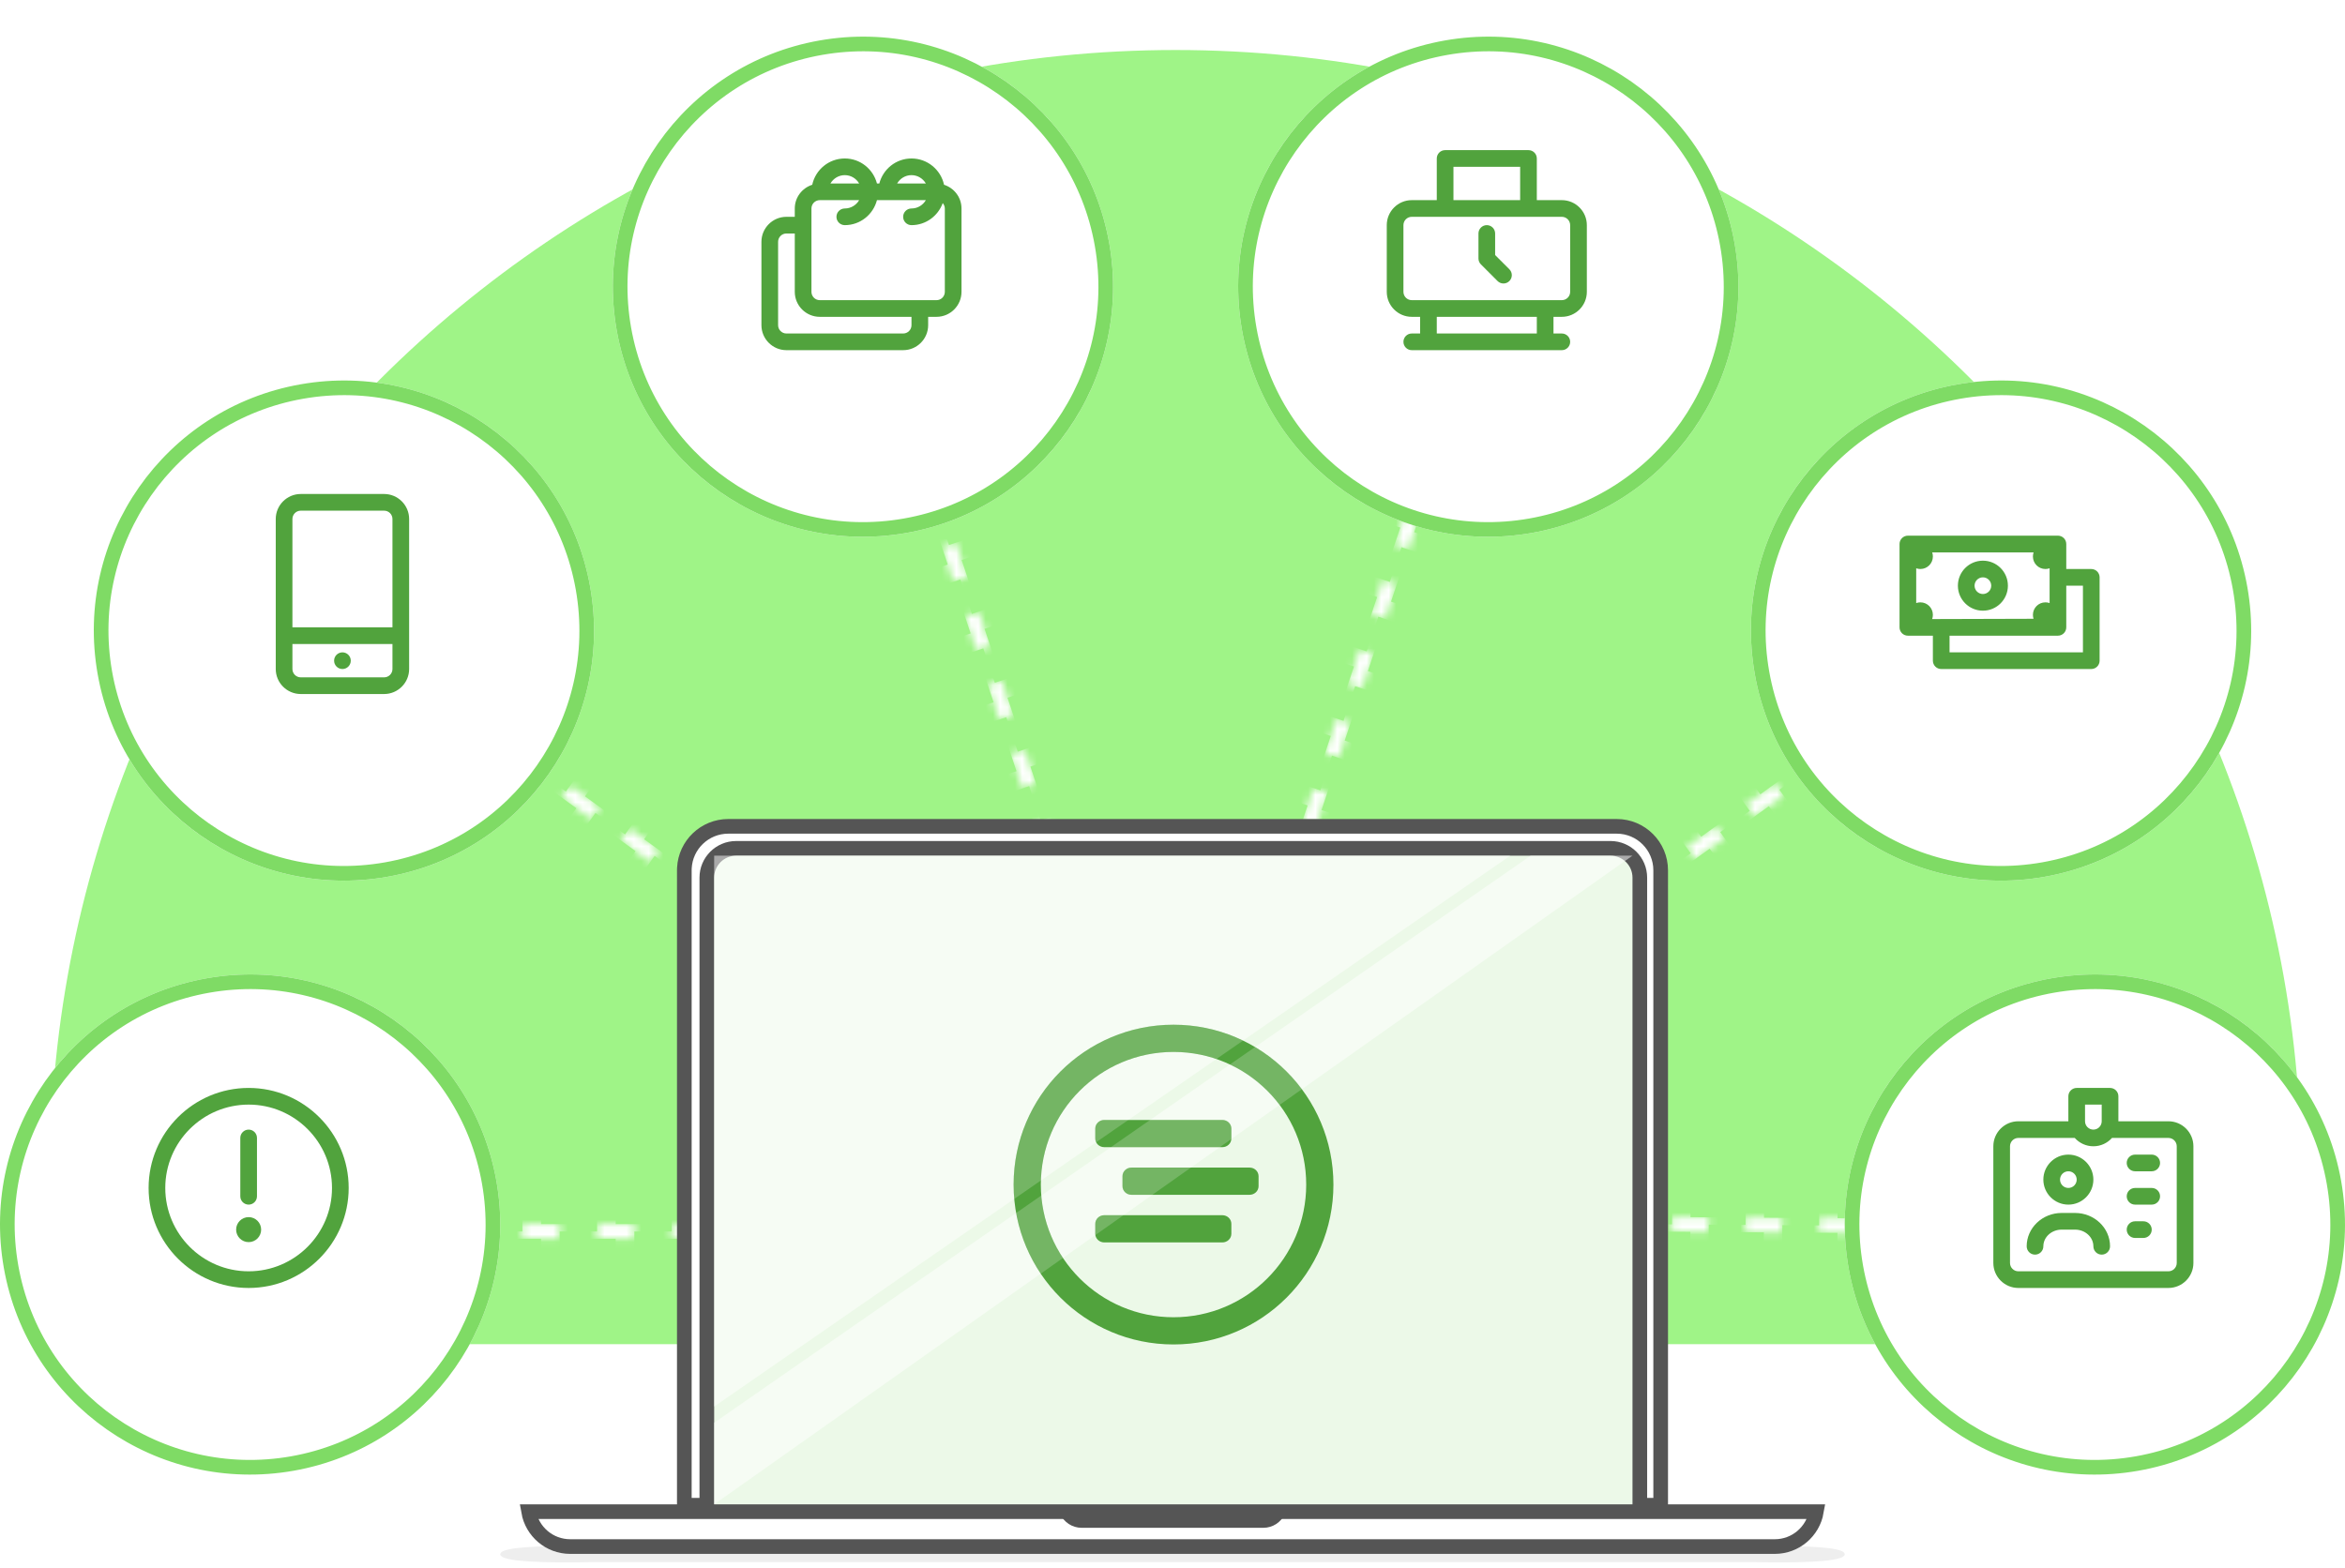 <svg width="320" height="214" viewBox="0 0 320 214" fill="none" xmlns="http://www.w3.org/2000/svg">
<path fill-rule="evenodd" clip-rule="evenodd" d="M312.31 183.467C313.441 175.951 314.027 168.257 314.027 160.427C314.027 75.596 245.258 6.827 160.427 6.827C75.596 6.827 6.827 75.596 6.827 160.427C6.827 168.257 7.413 175.951 8.543 183.467H312.31Z" fill="#9FF487"/>
<g filter="url(#filter0_d_453_7193)">
<mask id="path-2-inside-1_453_7193" fill="white">
<path fill-rule="evenodd" clip-rule="evenodd" d="M116.811 34.449L117.593 36.8L119.491 36.168L118.709 33.818L116.811 34.449ZM119.158 41.501L120.722 46.202L122.62 45.57L121.056 40.869L119.158 41.501ZM122.287 50.902L123.851 55.603L125.749 54.972L124.184 50.271L122.287 50.902ZM125.416 60.304L126.98 65.005L128.878 64.374L127.313 59.673L125.416 60.304ZM128.545 69.706L130.109 74.407L132.007 73.776L130.442 69.075L128.545 69.706ZM131.673 79.108L133.238 83.809L135.136 83.177L133.571 78.477L131.673 79.108ZM134.802 88.51L136.367 93.211L138.264 92.579L136.7 87.878L134.802 88.51ZM137.931 97.912L139.496 102.613L141.393 101.981L139.829 97.28L137.931 97.912ZM141.06 107.314L142.625 112.015L144.522 111.383L142.958 106.682L141.06 107.314ZM144.189 116.716L145.753 121.416L147.651 120.785L146.087 116.084L144.189 116.716ZM147.318 126.117L148.882 130.818L150.78 130.187L149.216 125.486L147.318 126.117ZM150.447 135.519L152.011 140.22L153.909 139.589L152.344 134.888L150.447 135.519ZM153.576 144.921L155.14 149.622L157.038 148.991L155.473 144.29L153.576 144.921ZM156.705 154.323L158.269 159.024L160.167 158.392L158.602 153.691L156.705 154.323ZM201.672 41.561L203.252 36.82L201.355 36.188L199.774 40.928L201.672 41.561ZM198.511 51.042L200.091 46.301L198.194 45.669L196.614 50.41L198.511 51.042ZM195.351 60.524L196.931 55.783L195.034 55.151L193.453 59.891L195.351 60.524ZM192.19 70.005L193.77 65.264L191.873 64.632L190.293 69.373L192.19 70.005ZM189.03 79.487L190.61 74.746L188.713 74.114L187.132 78.854L189.03 79.487ZM185.869 88.968L187.449 84.227L185.552 83.595L183.972 88.336L185.869 88.968ZM182.709 98.45L184.289 93.709L182.392 93.076L180.811 97.817L182.709 98.45ZM179.548 107.931L181.128 103.19L179.231 102.558L177.651 107.299L179.548 107.931ZM176.388 117.413L177.968 112.672L176.071 112.039L174.49 116.78L176.388 117.413ZM173.227 126.894L174.807 122.153L172.91 121.521L171.33 126.262L173.227 126.894ZM170.067 136.376L171.647 131.635L169.75 131.002L168.169 135.743L170.067 136.376ZM166.906 145.857L168.486 141.116L166.589 140.484L165.009 145.225L166.906 145.857ZM163.746 155.339L165.326 150.598L163.429 149.965L161.848 154.706L163.746 155.339ZM159.573 161.532L159.607 161.429L159.53 161.321L159.679 161.214L160.268 159.447L162.165 160.079L162.016 160.527L162.107 160.654L162.942 160.66L162.928 162.66L161.111 162.648L160.696 162.946L160.479 162.643L160.42 162.643L160.42 162.562L160.397 162.53L159.413 163.886L157.88 162.774V164.077H152.786V162.077H157.644L158.568 160.803L159.573 161.532ZM273.65 81.879L271.633 83.327L270.467 81.702L272.484 80.254L273.65 81.879ZM267.599 86.222L263.565 89.117L262.398 87.492L266.432 84.597L267.599 86.222ZM259.53 92.013L255.496 94.908L254.33 93.283L258.364 90.388L259.53 92.013ZM251.462 97.803L247.428 100.698L246.262 99.073L250.296 96.178L251.462 97.803ZM243.394 103.593L239.36 106.489L238.194 104.864L242.228 101.969L243.394 103.593ZM235.326 109.384L231.292 112.279L230.126 110.654L234.16 107.759L235.326 109.384ZM227.258 115.174L223.224 118.07L222.058 116.445L226.092 113.55L227.258 115.174ZM219.19 120.965L215.156 123.86L213.99 122.235L218.024 119.34L219.19 120.965ZM211.122 126.755L207.088 129.651L205.921 128.026L209.955 125.131L211.122 126.755ZM203.054 132.546L199.019 135.441L197.853 133.816L201.887 130.921L203.054 132.546ZM194.985 138.336L190.951 141.232L189.785 139.607L193.819 136.711L194.985 138.336ZM186.917 144.127L182.883 147.022L181.717 145.397L185.751 142.502L186.917 144.127ZM178.849 149.917L174.815 152.812L173.649 151.188L177.683 148.292L178.849 149.917ZM170.781 155.708L166.747 158.603L165.581 156.978L169.615 154.083L170.781 155.708ZM167.946 162.695L172.964 162.73L172.978 160.73L167.96 160.695L167.946 162.695ZM177.981 162.765L182.999 162.8L183.013 160.8L177.995 160.765L177.981 162.765ZM188.016 162.835L193.034 162.87L193.048 160.87L188.03 160.835L188.016 162.835ZM198.052 162.905L203.069 162.94L203.083 160.94L198.066 160.905L198.052 162.905ZM208.087 162.975L213.104 163.01L213.118 161.01L208.101 160.975L208.087 162.975ZM218.122 163.045L223.14 163.08L223.154 161.08L218.136 161.045L218.122 163.045ZM228.157 163.115L233.175 163.15L233.189 161.15L228.171 161.115L228.157 163.115ZM238.192 163.185L243.21 163.22L243.224 161.22L238.206 161.185L238.192 163.185ZM248.228 163.255L253.245 163.29L253.259 161.29L248.242 161.255L248.228 163.255ZM258.263 163.325L263.281 163.36L263.294 161.361L258.277 161.326L258.263 163.325ZM268.298 163.395L273.316 163.43L273.33 161.431L268.312 161.396L268.298 163.395ZM278.333 163.465L283.351 163.501L283.365 161.501L278.347 161.466L278.333 163.465ZM35.626 164.077H33.078V162.077H35.626V164.077ZM45.813 164.077H40.719V162.077H45.813V164.077ZM56.001 164.077H50.907V162.077H56.001V164.077ZM66.189 164.077H61.095V162.077H66.189V164.077ZM76.377 164.077H71.283V162.077H76.377V164.077ZM86.565 164.077H81.471V162.077H86.565V164.077ZM96.753 164.077H91.659V162.077H96.753V164.077ZM106.94 164.077H101.847V162.077H106.94V164.077ZM117.128 164.077H112.034V162.077H117.128V164.077ZM127.316 164.077H122.222V162.077H127.316V164.077ZM137.504 164.077H132.41V162.077H137.504V164.077ZM147.692 164.077H142.598V162.077H147.692V164.077ZM46.346 81.876L48.365 83.341L49.539 81.722L47.52 80.257L46.346 81.876ZM52.403 86.27L56.441 89.199L57.616 87.58L53.578 84.651L52.403 86.27ZM60.48 92.127L64.518 95.056L65.692 93.438L61.654 90.508L60.48 92.127ZM68.556 97.985L72.594 100.914L73.768 99.295L69.73 96.366L68.556 97.985ZM76.632 103.843L80.67 106.772L81.844 105.153L77.806 102.224L76.632 103.843ZM84.708 109.701L88.746 112.63L89.921 111.011L85.882 108.082L84.708 109.701ZM92.784 115.559L96.822 118.488L97.997 116.869L93.959 113.94L92.784 115.559ZM100.86 121.417L104.899 124.346L106.073 122.727L102.035 119.798L100.86 121.417ZM108.937 127.275L112.975 130.204L114.149 128.585L110.111 125.656L108.937 127.275ZM117.013 133.133L121.051 136.062L122.225 134.443L118.187 131.514L117.013 133.133ZM125.089 138.99L129.127 141.919L130.301 140.3L126.263 137.372L125.089 138.99ZM133.165 144.848L137.203 147.777L138.378 146.158L134.34 143.229L133.165 144.848ZM141.241 150.706L145.28 153.635L146.454 152.016L142.416 149.087L141.241 150.706ZM149.318 156.564L153.356 159.493L154.53 157.874L150.492 154.945L149.318 156.564Z"/>
</mask>
<path d="M118.542 36.484L118.151 35.309L116.253 35.94L116.645 37.115L118.542 36.484ZM117.127 35.398L118.076 35.082L117.444 33.185L116.495 33.5L117.127 35.398ZM117.76 34.133L118.151 35.309L120.049 34.677L119.658 33.502L117.76 34.133ZM119.175 35.219L118.226 35.535L118.858 37.433L119.807 37.117L119.175 35.219ZM121.671 45.886L120.889 43.535L118.991 44.167L119.773 46.517L121.671 45.886ZM119.474 42.449L120.422 42.134L119.791 40.236L118.842 40.552L119.474 42.449ZM120.107 41.185L120.889 43.535L122.787 42.904L122.004 40.553L120.107 41.185ZM122.304 44.621L121.355 44.937L121.987 46.835L122.936 46.519L122.304 44.621ZM124.8 55.288L124.018 52.937L122.12 53.569L122.902 55.919L124.8 55.288ZM122.602 51.851L123.551 51.535L122.92 49.638L121.971 49.954L122.602 51.851ZM123.236 50.587L124.018 52.937L125.915 52.306L125.133 49.955L123.236 50.587ZM125.433 54.023L124.484 54.339L125.116 56.236L126.065 55.921L125.433 54.023ZM127.929 64.689L127.147 62.339L125.249 62.971L126.031 65.321L127.929 64.689ZM125.731 61.253L126.68 60.937L126.049 59.04L125.1 59.355L125.731 61.253ZM126.364 59.989L127.147 62.339L129.044 61.708L128.262 59.357L126.364 59.989ZM128.562 63.425L127.613 63.741L128.245 65.638L129.193 65.323L128.562 63.425ZM131.058 74.091L130.276 71.741L128.378 72.372L129.16 74.723L131.058 74.091ZM128.86 70.655L129.809 70.339L129.178 68.442L128.229 68.757L128.86 70.655ZM129.493 69.39L130.276 71.741L132.173 71.109L131.391 68.759L129.493 69.39ZM131.691 72.827L130.742 73.142L131.374 75.04L132.322 74.724L131.691 72.827ZM134.187 83.493L133.404 81.143L131.507 81.774L132.289 84.125L134.187 83.493ZM131.989 80.057L132.938 79.741L132.306 77.843L131.358 78.159L131.989 80.057ZM132.622 78.792L133.404 81.143L135.302 80.511L134.52 78.161L132.622 78.792ZM134.82 82.229L133.871 82.544L134.502 84.442L135.451 84.126L134.82 82.229ZM137.316 92.895L136.533 90.545L134.636 91.176L135.418 93.527L137.316 92.895ZM135.118 89.459L136.067 89.143L135.435 87.245L134.487 87.561L135.118 89.459ZM135.751 88.194L136.533 90.545L138.431 89.913L137.649 87.563L135.751 88.194ZM137.949 91.63L137 91.946L137.631 93.844L138.58 93.528L137.949 91.63ZM140.444 102.297L139.662 99.947L137.765 100.578L138.547 102.928L140.444 102.297ZM138.247 98.861L139.196 98.545L138.564 96.647L137.615 96.963L138.247 98.861ZM138.88 97.596L139.662 99.947L141.56 99.315L140.778 96.965L138.88 97.596ZM141.078 101.032L140.129 101.348L140.76 103.246L141.709 102.93L141.078 101.032ZM143.573 111.699L142.791 109.348L140.893 109.98L141.676 112.33L143.573 111.699ZM141.376 108.263L142.325 107.947L141.693 106.049L140.744 106.365L141.376 108.263ZM142.009 106.998L142.791 109.348L144.689 108.717L143.907 106.366L142.009 106.998ZM144.206 110.434L143.258 110.75L143.889 112.648L144.838 112.332L144.206 110.434ZM146.702 121.101L145.92 118.75L144.022 119.382L144.805 121.732L146.702 121.101ZM144.505 117.664L145.454 117.349L144.822 115.451L143.873 115.767L144.505 117.664ZM145.138 116.4L145.92 118.75L147.818 118.119L147.035 115.768L145.138 116.4ZM147.335 119.836L146.386 120.152L147.018 122.05L147.967 121.734L147.335 119.836ZM149.831 130.503L149.049 128.152L147.151 128.784L147.933 131.134L149.831 130.503ZM147.634 127.066L148.582 126.75L147.951 124.853L147.002 125.169L147.634 127.066ZM148.267 125.802L149.049 128.152L150.947 127.521L150.164 125.17L148.267 125.802ZM150.464 129.238L149.515 129.554L150.147 131.451L151.096 131.136L150.464 129.238ZM152.96 139.904L152.178 137.554L150.28 138.186L151.062 140.536L152.96 139.904ZM150.762 136.468L151.711 136.152L151.08 134.255L150.131 134.57L150.762 136.468ZM151.396 135.204L152.178 137.554L154.075 136.922L153.293 134.572L151.396 135.204ZM153.593 138.64L152.644 138.956L153.276 140.853L154.225 140.538L153.593 138.64ZM156.089 149.306L155.307 146.956L153.409 147.587L154.191 149.938L156.089 149.306ZM153.891 145.87L154.84 145.554L154.209 143.657L153.26 143.972L153.891 145.87ZM154.524 144.605L155.307 146.956L157.204 146.324L156.422 143.974L154.524 144.605ZM156.722 148.042L155.773 148.357L156.405 150.255L157.354 149.939L156.722 148.042ZM159.218 158.708L158.436 156.358L156.538 156.989L157.32 159.34L159.218 158.708ZM157.02 155.272L157.969 154.956L157.338 153.058L156.389 153.374L157.02 155.272ZM157.653 154.007L158.436 156.358L160.333 155.726L159.551 153.376L157.653 154.007ZM159.851 157.444L158.902 157.759L159.534 159.657L160.482 159.341L159.851 157.444ZM203.568 35.871L202.619 35.555L201.987 37.453L202.936 37.769L203.568 35.871ZM200.406 35.871L199.616 38.242L201.513 38.874L202.303 36.504L200.406 35.871ZM199.458 41.877L200.407 42.193L201.039 40.296L200.09 39.98L199.458 41.877ZM202.62 41.877L203.41 39.507L201.513 38.874L200.723 41.245L202.62 41.877ZM200.408 45.353L199.459 45.037L198.826 46.934L199.775 47.25L200.408 45.353ZM197.245 45.353L196.455 47.723L198.353 48.356L199.143 45.985L197.245 45.353ZM196.298 51.358L197.246 51.675L197.879 49.777L196.93 49.461L196.298 51.358ZM199.46 51.358L200.25 48.988L198.353 48.356L197.562 50.726L199.46 51.358ZM197.247 54.834L196.298 54.518L195.666 56.415L196.615 56.732L197.247 54.834ZM194.085 54.834L193.295 57.205L195.192 57.837L195.982 55.467L194.085 54.834ZM193.137 60.84L194.086 61.156L194.718 59.259L193.77 58.943L193.137 60.84ZM196.299 60.84L197.089 58.47L195.192 57.837L194.402 60.208L196.299 60.84ZM194.087 64.316L193.138 63.999L192.506 65.897L193.454 66.213L194.087 64.316ZM190.924 64.316L190.134 66.686L192.032 67.319L192.822 64.948L190.924 64.316ZM189.977 70.321L190.925 70.638L191.558 68.74L190.609 68.424L189.977 70.321ZM193.139 70.321L193.929 67.951L192.032 67.319L191.241 69.689L193.139 70.321ZM190.926 73.797L189.977 73.481L189.345 75.378L190.294 75.695L190.926 73.797ZM187.764 73.797L186.974 76.168L188.871 76.8L189.661 74.43L187.764 73.797ZM186.816 79.803L187.765 80.119L188.397 78.222L187.449 77.906L186.816 79.803ZM189.978 79.803L190.768 77.433L188.871 76.8L188.081 79.17L189.978 79.803ZM187.766 83.279L186.817 82.963L186.185 84.86L187.133 85.176L187.766 83.279ZM184.603 83.279L183.813 85.649L185.711 86.281L186.501 83.911L184.603 83.279ZM183.656 89.284L184.604 89.601L185.237 87.703L184.288 87.387L183.656 89.284ZM186.818 89.284L187.608 86.914L185.711 86.281L184.92 88.652L186.818 89.284ZM184.605 92.76L183.656 92.444L183.024 94.341L183.973 94.658L184.605 92.76ZM181.443 92.76L180.653 95.131L182.55 95.763L183.34 93.393L181.443 92.76ZM180.495 98.766L181.444 99.082L182.076 97.185L181.128 96.868L180.495 98.766ZM183.657 98.766L184.447 96.395L182.55 95.763L181.76 98.133L183.657 98.766ZM181.445 102.242L180.496 101.925L179.864 103.823L180.812 104.139L181.445 102.242ZM178.282 102.242L177.492 104.612L179.39 105.244L180.18 102.874L178.282 102.242ZM177.335 108.247L178.283 108.564L178.916 106.666L177.967 106.35L177.335 108.247ZM180.497 108.247L181.287 105.877L179.39 105.244L178.6 107.615L180.497 108.247ZM178.284 111.723L177.335 111.407L176.703 113.304L177.652 113.621L178.284 111.723ZM175.122 111.723L174.332 114.094L176.229 114.726L177.019 112.356L175.122 111.723ZM174.174 117.729L175.123 118.045L175.755 116.148L174.807 115.831L174.174 117.729ZM177.336 117.729L178.127 115.358L176.229 114.726L175.439 117.096L177.336 117.729ZM175.124 121.205L174.175 120.888L173.543 122.786L174.491 123.102L175.124 121.205ZM171.961 121.205L171.171 123.575L173.069 124.207L173.859 121.837L171.961 121.205ZM171.014 127.21L171.962 127.527L172.595 125.629L171.646 125.313L171.014 127.21ZM174.176 127.21L174.966 124.84L173.069 124.207L172.279 126.578L174.176 127.21ZM171.963 130.686L171.015 130.37L170.382 132.267L171.331 132.583L171.963 130.686ZM168.801 130.686L168.011 133.056L169.908 133.689L170.698 131.319L168.801 130.686ZM167.853 136.692L168.802 137.008L169.434 135.111L168.486 134.794L167.853 136.692ZM171.015 136.692L171.806 134.321L169.908 133.689L169.118 136.059L171.015 136.692ZM168.803 140.168L167.854 139.851L167.222 141.749L168.17 142.065L168.803 140.168ZM165.64 140.168L164.85 142.538L166.748 143.17L167.538 140.8L165.64 140.168ZM164.693 146.173L165.641 146.489L166.274 144.592L165.325 144.276L164.693 146.173ZM167.855 146.173L168.645 143.803L166.748 143.17L165.958 145.541L167.855 146.173ZM165.642 149.649L164.694 149.333L164.061 151.23L165.01 151.546L165.642 149.649ZM162.48 149.649L161.69 152.019L163.587 152.652L164.377 150.282L162.48 149.649ZM161.532 155.655L162.481 155.971L163.113 154.074L162.165 153.757L161.532 155.655ZM164.694 155.655L165.485 153.284L163.587 152.652L162.797 155.022L164.694 155.655ZM160.42 160.846L160.381 160.792L158.756 161.958L158.795 162.012L160.42 160.846ZM160.113 162.133L160.187 162.08L159.021 160.455L158.947 160.509L160.113 162.133ZM160.628 161.53L160.922 160.646L159.025 160.014L158.73 160.897L160.628 161.53ZM159.952 160.395L160.901 160.712L161.533 158.814L160.584 158.498L159.952 160.395ZM161.217 159.763L161.142 159.987L163.039 160.62L163.114 160.395L161.217 159.763ZM161.204 161.111L161.249 161.174L162.874 160.008L162.828 159.944L161.204 161.111ZM162.1 161.654L162.518 161.657L162.532 159.657L162.114 159.654L162.1 161.654ZM161.942 160.653L161.935 161.653L163.935 161.667L163.942 160.667L161.942 160.653ZM162.935 161.66L162.027 161.654L162.013 163.654L162.922 163.66L162.935 161.66ZM160.528 161.835L160.32 161.984L161.487 163.609L161.694 163.46L160.528 161.835ZM161.508 162.363L161.4 162.211L159.775 163.378L159.883 163.529L161.508 162.363ZM160.486 161.643L160.456 161.643L160.442 163.643L160.472 163.643L160.486 161.643ZM161.42 162.65L161.42 162.609L159.42 162.595L159.42 162.636L161.42 162.65ZM161.233 161.979L161.221 161.963L159.596 163.129L159.608 163.145L161.233 161.979ZM159.588 161.942L159.095 162.621L160.714 163.795L161.207 163.117L159.588 161.942ZM160 163.077L159.233 162.521L158.059 164.14L158.826 164.696L160 163.077ZM156.88 162.774V163.426H158.88V162.774H156.88ZM157.88 163.077H155.333V165.077H157.88V163.077ZM153.786 164.077V163.077H151.786V164.077H153.786ZM152.786 163.077H155.215V161.077H152.786V163.077ZM158.454 162.664L158.916 162.027L157.297 160.853L156.835 161.49L158.454 162.664ZM157.981 161.612L158.483 161.977L159.658 160.358L159.155 159.994L157.981 161.612ZM160.522 161.848L160.539 161.797L158.642 161.164L158.624 161.216L160.522 161.848ZM272.445 82.744L271.862 81.931L270.237 83.097L270.82 83.91L272.445 82.744ZM271.05 82.514L272.058 81.79L270.892 80.166L269.883 80.889L271.05 82.514ZM271.671 80.837L272.254 81.65L273.879 80.484L273.296 79.671L271.671 80.837ZM273.067 81.067L272.058 81.79L273.224 83.415L274.233 82.692L273.067 81.067ZM264.377 88.534L263.794 87.722L262.169 88.888L262.752 89.7L264.377 88.534ZM262.981 88.305L264.998 86.857L263.832 85.232L261.815 86.68L262.981 88.305ZM265.62 85.18L266.203 85.993L267.828 84.826L267.245 84.014L265.62 85.18ZM267.016 85.41L264.998 86.857L266.165 88.482L268.182 87.034L267.016 85.41ZM256.309 94.325L255.726 93.512L254.101 94.678L254.684 95.491L256.309 94.325ZM254.913 94.095L256.93 92.648L255.764 91.023L253.747 92.471L254.913 94.095ZM257.552 90.971L258.135 91.783L259.76 90.617L259.177 89.805L257.552 90.971ZM258.947 91.2L256.93 92.648L258.097 94.272L260.114 92.825L258.947 91.2ZM248.241 100.115L247.658 99.303L246.033 100.469L246.616 101.281L248.241 100.115ZM246.845 99.886L248.862 98.438L247.696 96.813L245.679 98.261L246.845 99.886ZM249.484 96.761L250.067 97.574L251.692 96.407L251.109 95.595L249.484 96.761ZM250.879 96.991L248.862 98.438L250.028 100.063L252.045 98.615L250.879 96.991ZM240.173 105.906L239.589 105.093L237.965 106.259L238.548 107.072L240.173 105.906ZM238.777 105.676L240.794 104.229L239.628 102.604L237.611 104.051L238.777 105.676ZM241.416 102.552L241.999 103.364L243.624 102.198L243.04 101.386L241.416 102.552ZM242.811 102.781L240.794 104.229L241.96 105.853L243.977 104.406L242.811 102.781ZM232.104 111.696L231.521 110.884L229.896 112.05L230.48 112.862L232.104 111.696ZM230.709 111.467L232.726 110.019L231.56 108.394L229.543 109.842L230.709 111.467ZM233.347 108.342L233.931 109.155L235.555 107.988L234.972 107.176L233.347 108.342ZM234.743 108.572L232.726 110.019L233.892 111.644L235.909 110.196L234.743 108.572ZM224.036 117.487L223.453 116.674L221.828 117.84L222.411 118.653L224.036 117.487ZM222.641 117.257L224.658 115.81L223.492 114.185L221.475 115.632L222.641 117.257ZM225.279 114.133L225.862 114.945L227.487 113.779L226.904 112.966L225.279 114.133ZM226.675 114.362L224.658 115.81L225.824 117.434L227.841 115.987L226.675 114.362ZM215.968 123.277L215.385 122.465L213.76 123.631L214.343 124.443L215.968 123.277ZM214.573 123.048L216.59 121.6L215.424 119.975L213.407 121.423L214.573 123.048ZM217.211 119.923L217.794 120.736L219.419 119.569L218.836 118.757L217.211 119.923ZM218.607 120.152L216.59 121.6L217.756 123.225L219.773 121.777L218.607 120.152ZM207.9 129.068L207.317 128.255L205.692 129.421L206.275 130.234L207.9 129.068ZM206.504 128.838L208.522 127.391L207.355 125.766L205.338 127.213L206.504 128.838ZM209.143 125.714L209.726 126.526L211.351 125.36L210.768 124.547L209.143 125.714ZM210.539 125.943L208.522 127.391L209.688 129.015L211.705 127.568L210.539 125.943ZM199.832 134.858L199.249 134.046L197.624 135.212L198.207 136.024L199.832 134.858ZM198.436 134.629L200.453 133.181L199.287 131.556L197.27 133.004L198.436 134.629ZM201.075 131.504L201.658 132.316L203.283 131.15L202.7 130.338L201.075 131.504ZM202.47 131.733L200.453 133.181L201.62 134.806L203.637 133.358L202.47 131.733ZM191.764 140.648L191.181 139.836L189.556 141.002L190.139 141.815L191.764 140.648ZM190.368 140.419L192.385 138.971L191.219 137.347L189.202 138.794L190.368 140.419ZM193.007 137.295L193.59 138.107L195.215 136.941L194.632 136.128L193.007 137.295ZM194.402 137.524L192.385 138.971L193.551 140.596L195.568 139.149L194.402 137.524ZM183.696 146.439L183.112 145.627L181.488 146.793L182.071 147.605L183.696 146.439ZM182.3 146.21L184.317 144.762L183.151 143.137L181.134 144.585L182.3 146.21ZM184.939 143.085L185.522 143.897L187.147 142.731L186.563 141.919L184.939 143.085ZM186.334 143.314L184.317 144.762L185.483 146.387L187.5 144.939L186.334 143.314ZM175.627 152.229L175.044 151.417L173.42 152.583L174.003 153.396L175.627 152.229ZM174.232 152L176.249 150.552L175.083 148.928L173.066 150.375L174.232 152ZM176.871 148.875L177.454 149.688L179.078 148.522L178.495 147.709L176.871 148.875ZM178.266 149.105L176.249 150.552L177.415 152.177L179.432 150.73L178.266 149.105ZM167.559 158.02L166.976 157.207L165.351 158.374L165.934 159.186L167.559 158.02ZM166.164 157.791L168.181 156.343L167.015 154.718L164.998 156.166L166.164 157.791ZM168.802 154.666L169.385 155.478L171.01 154.312L170.427 153.5L168.802 154.666ZM170.198 154.895L168.181 156.343L169.347 157.968L171.364 156.52L170.198 154.895ZM172.971 161.73L170.462 161.713L170.448 163.713L172.957 163.73L172.971 161.73ZM168.946 162.702L168.953 161.702L166.953 161.688L166.946 162.688L168.946 162.702ZM167.953 161.695L170.462 161.713L170.476 159.713L167.967 159.695L167.953 161.695ZM171.978 160.723L171.971 161.723L173.971 161.737L173.978 160.737L171.978 160.723ZM183.006 161.8L180.497 161.783L180.483 163.783L182.992 163.8L183.006 161.8ZM178.981 162.772L178.988 161.772L176.988 161.758L176.981 162.758L178.981 162.772ZM177.988 161.765L180.497 161.783L180.511 159.783L178.002 159.765L177.988 161.765ZM182.013 160.793L182.006 161.793L184.006 161.807L184.013 160.807L182.013 160.793ZM193.041 161.87L190.532 161.853L190.518 163.853L193.027 163.87L193.041 161.87ZM189.016 162.842L189.023 161.842L187.023 161.828L187.017 162.828L189.016 162.842ZM188.023 161.835L190.532 161.853L190.546 159.853L188.037 159.835L188.023 161.835ZM192.048 160.863L192.041 161.863L194.041 161.877L194.048 160.877L192.048 160.863ZM203.076 161.94L200.567 161.923L200.554 163.923L203.062 163.94L203.076 161.94ZM199.052 162.912L199.059 161.912L197.059 161.898L197.052 162.898L199.052 162.912ZM198.059 161.905L200.567 161.923L200.581 159.923L198.073 159.905L198.059 161.905ZM202.083 160.933L202.076 161.933L204.076 161.947L204.083 160.947L202.083 160.933ZM213.111 162.01L210.603 161.993L210.589 163.993L213.098 164.01L213.111 162.01ZM209.087 162.982L209.094 161.982L207.094 161.968L207.087 162.968L209.087 162.982ZM208.094 161.975L210.603 161.993L210.617 159.993L208.108 159.975L208.094 161.975ZM212.118 161.003L212.112 162.003L214.111 162.017L214.118 161.017L212.118 161.003ZM223.147 162.08L220.638 162.063L220.624 164.063L223.133 164.08L223.147 162.08ZM219.122 163.052L219.129 162.052L217.129 162.038L217.122 163.038L219.122 163.052ZM218.129 162.045L220.638 162.063L220.652 160.063L218.143 160.045L218.129 162.045ZM222.154 161.073L222.147 162.073L224.147 162.087L224.154 161.087L222.154 161.073ZM233.182 162.15L230.673 162.133L230.659 164.133L233.168 164.15L233.182 162.15ZM229.157 163.122L229.164 162.122L227.164 162.108L227.157 163.108L229.157 163.122ZM228.164 162.115L230.673 162.133L230.687 160.133L228.178 160.115L228.164 162.115ZM232.189 161.143L232.182 162.143L234.182 162.157L234.189 161.157L232.189 161.143ZM243.217 162.22L240.708 162.203L240.694 164.203L243.203 164.22L243.217 162.22ZM239.192 163.192L239.199 162.192L237.2 162.178L237.193 163.178L239.192 163.192ZM238.199 162.185L240.708 162.203L240.722 160.203L238.213 160.185L238.199 162.185ZM242.224 161.213L242.217 162.213L244.217 162.227L244.224 161.227L242.224 161.213ZM253.252 162.29L250.743 162.273L250.73 164.273L253.238 164.29L253.252 162.29ZM249.228 163.262L249.235 162.262L247.235 162.248L247.228 163.248L249.228 163.262ZM248.235 162.255L250.743 162.273L250.757 160.273L248.249 160.256L248.235 162.255ZM252.259 161.284L252.252 162.283L254.252 162.297L254.259 161.297L252.259 161.284ZM263.287 162.36L260.779 162.343L260.765 164.343L263.274 164.36L263.287 162.36ZM259.263 163.332L259.27 162.332L257.27 162.318L257.263 163.318L259.263 163.332ZM258.27 162.325L260.779 162.343L260.793 160.343L258.284 160.326L258.27 162.325ZM262.294 161.354L262.288 162.354L264.287 162.367L264.294 161.367L262.294 161.354ZM273.323 162.431L270.814 162.413L270.8 164.413L273.309 164.43L273.323 162.431ZM269.298 163.402L269.305 162.402L267.305 162.389L267.298 163.389L269.298 163.402ZM268.305 162.395L270.814 162.413L270.828 160.413L268.319 160.396L268.305 162.395ZM272.33 161.424L272.323 162.424L274.323 162.437L274.33 161.438L272.33 161.424ZM283.358 162.501L280.849 162.483L280.835 164.483L283.344 164.5L283.358 162.501ZM279.333 163.472L279.34 162.472L277.34 162.459L277.333 163.459L279.333 163.472ZM278.34 162.466L280.849 162.483L280.863 160.483L278.354 160.466L278.34 162.466ZM282.365 161.494L282.358 162.494L284.358 162.508L284.365 161.508L282.365 161.494ZM34.078 164.077V163.077H32.078V164.077H34.078ZM33.078 163.077H34.352V161.077H33.078V163.077ZM34.626 162.077V163.077H36.626V162.077H34.626ZM35.626 163.077H34.352V165.077H35.626V163.077ZM41.719 164.077V163.077H39.719V164.077H41.719ZM40.719 163.077H43.266V161.077H40.719V163.077ZM44.813 162.077V163.077H46.813V162.077H44.813ZM45.813 163.077H43.266V165.077H45.813V163.077ZM51.907 164.077V163.077H49.907V164.077H51.907ZM50.907 163.077H53.454V161.077H50.907V163.077ZM55.001 162.077V163.077H57.001V162.077H55.001ZM56.001 163.077H53.454V165.077H56.001V163.077ZM62.095 164.077V163.077H60.095V164.077H62.095ZM61.095 163.077H63.642V161.077H61.095V163.077ZM65.189 162.077V163.077H67.189V162.077H65.189ZM66.189 163.077H63.642V165.077H66.189V163.077ZM72.283 164.077V163.077H70.283V164.077H72.283ZM71.283 163.077H73.83V161.077H71.283V163.077ZM75.377 162.077V163.077H77.377V162.077H75.377ZM76.377 163.077H73.83V165.077H76.377V163.077ZM82.471 164.077V163.077H80.471V164.077H82.471ZM81.471 163.077H84.018V161.077H81.471V163.077ZM85.565 162.077V163.077H87.565V162.077H85.565ZM86.565 163.077H84.018V165.077H86.565V163.077ZM92.659 164.077V163.077H90.659V164.077H92.659ZM91.659 163.077H94.206V161.077H91.659V163.077ZM95.753 162.077V163.077H97.753V162.077H95.753ZM96.753 163.077H94.206V165.077H96.753V163.077ZM102.847 164.077V163.077H100.847V164.077H102.847ZM101.847 163.077H104.393V161.077H101.847V163.077ZM105.94 162.077V163.077H107.94V162.077H105.94ZM106.94 163.077H104.393V165.077H106.94V163.077ZM113.034 164.077V163.077H111.034V164.077H113.034ZM112.034 163.077H114.581V161.077H112.034V163.077ZM116.128 162.077V163.077H118.128V162.077H116.128ZM117.128 163.077H114.581V165.077H117.128V163.077ZM123.222 164.077V163.077H121.222V164.077H123.222ZM122.222 163.077H124.769V161.077H122.222V163.077ZM126.316 162.077V163.077H128.316V162.077H126.316ZM127.316 163.077H124.769V165.077H127.316V163.077ZM133.41 164.077V163.077H131.41V164.077H133.41ZM132.41 163.077H134.957V161.077H132.41V163.077ZM136.504 162.077V163.077H138.504V162.077H136.504ZM137.504 163.077H134.957V165.077H137.504V163.077ZM143.598 164.077V163.077H141.598V164.077H143.598ZM142.598 163.077H145.145V161.077H142.598V163.077ZM146.692 162.077V163.077H148.692V162.077H146.692ZM147.692 163.077H145.145V165.077H147.692V163.077ZM48.952 82.531L47.943 81.799L46.769 83.418L47.778 84.15L48.952 82.531ZM47.156 82.463L47.743 81.654L46.124 80.48L45.537 81.289L47.156 82.463ZM46.933 81.067L47.943 81.799L49.117 80.18L48.108 79.448L46.933 81.067ZM48.73 81.135L48.143 81.944L49.762 83.118L50.349 82.309L48.73 81.135ZM57.029 88.389L55.01 86.925L53.835 88.544L55.854 90.008L57.029 88.389ZM53.213 86.857L53.8 86.047L52.181 84.873L51.594 85.683L53.213 86.857ZM52.99 85.46L55.01 86.925L56.184 85.306L54.165 83.841L52.99 85.46ZM56.806 86.992L56.219 87.802L57.838 88.976L58.425 88.167L56.806 86.992ZM65.105 94.247L63.086 92.782L61.911 94.401L63.931 95.866L65.105 94.247ZM61.289 92.715L61.876 91.905L60.257 90.731L59.67 91.54L61.289 92.715ZM61.067 91.318L63.086 92.782L64.26 91.163L62.241 89.699L61.067 91.318ZM64.882 92.85L64.295 93.66L65.914 94.834L66.501 94.025L64.882 92.85ZM73.181 100.105L71.162 98.64L69.988 100.259L72.007 101.724L73.181 100.105ZM69.365 98.573L69.952 97.763L68.333 96.589L67.746 97.398L69.365 98.573ZM69.143 97.176L71.162 98.64L72.336 97.021L70.317 95.557L69.143 97.176ZM72.959 98.708L72.371 99.518L73.99 100.692L74.578 99.882L72.959 98.708ZM81.257 105.963L79.238 104.498L78.064 106.117L80.083 107.582L81.257 105.963ZM77.441 104.43L78.028 103.621L76.41 102.447L75.822 103.256L77.441 104.43ZM77.219 103.034L79.238 104.498L80.412 102.879L78.393 101.415L77.219 103.034ZM81.035 104.566L80.448 105.376L82.067 106.55L82.654 105.74L81.035 104.566ZM89.333 111.821L87.314 110.356L86.14 111.975L88.159 113.44L89.333 111.821ZM85.518 110.288L86.105 109.479L84.486 108.304L83.899 109.114L85.518 110.288ZM85.295 108.892L87.314 110.356L88.489 108.737L86.469 107.273L85.295 108.892ZM89.111 110.424L88.524 111.233L90.143 112.408L90.73 111.598L89.111 110.424ZM97.409 117.678L95.391 116.214L94.216 117.833L96.235 119.297L97.409 117.678ZM93.594 116.146L94.181 115.337L92.562 114.162L91.975 114.972L93.594 116.146ZM93.371 114.75L95.391 116.214L96.565 114.595L94.546 113.131L93.371 114.75ZM97.187 116.282L96.6 117.091L98.219 118.266L98.806 117.456L97.187 116.282ZM105.486 123.536L103.467 122.072L102.292 123.691L104.311 125.155L105.486 123.536ZM101.67 122.004L102.257 121.195L100.638 120.02L100.051 120.83L101.67 122.004ZM101.448 120.607L103.467 122.072L104.641 120.453L102.622 118.988L101.448 120.607ZM105.263 122.14L104.676 122.949L106.295 124.123L106.882 123.314L105.263 122.14ZM113.562 129.394L111.543 127.93L110.369 129.549L112.388 131.013L113.562 129.394ZM109.746 127.862L110.333 127.052L108.714 125.878L108.127 126.688L109.746 127.862ZM109.524 126.465L111.543 127.93L112.717 126.311L110.698 124.846L109.524 126.465ZM113.34 127.998L112.752 128.807L114.371 129.981L114.959 129.172L113.34 127.998ZM121.638 135.252L119.619 133.788L118.445 135.407L120.464 136.871L121.638 135.252ZM117.822 133.72L118.409 132.91L116.791 131.736L116.203 132.545L117.822 133.72ZM117.6 132.323L119.619 133.788L120.793 132.169L118.774 130.704L117.6 132.323ZM121.416 133.855L120.829 134.665L122.448 135.839L123.035 135.03L121.416 133.855ZM129.714 141.11L127.695 139.645L126.521 141.264L128.54 142.729L129.714 141.11ZM125.899 139.578L126.486 138.768L124.867 137.594L124.28 138.403L125.899 139.578ZM125.676 138.181L127.695 139.645L128.87 138.026L126.85 136.562L125.676 138.181ZM129.492 139.713L128.905 140.523L130.524 141.697L131.111 140.888L129.492 139.713ZM137.79 146.968L135.771 145.503L134.597 147.122L136.616 148.587L137.79 146.968ZM133.975 145.435L134.562 144.626L132.943 143.452L132.356 144.261L133.975 145.435ZM133.752 144.039L135.771 145.503L136.946 143.884L134.927 142.42L133.752 144.039ZM137.568 145.571L136.981 146.381L138.6 147.555L139.187 146.745L137.568 145.571ZM145.867 152.826L143.848 151.361L142.673 152.98L144.692 154.445L145.867 152.826ZM142.051 151.293L142.638 150.484L141.019 149.31L140.432 150.119L142.051 151.293ZM141.829 149.897L143.848 151.361L145.022 149.742L143.003 148.278L141.829 149.897ZM145.644 151.429L145.057 152.239L146.676 153.413L147.263 152.603L145.644 151.429ZM153.943 158.684L151.924 157.219L150.75 158.838L152.769 160.303L153.943 158.684ZM150.127 157.151L150.714 156.342L149.095 155.167L148.508 155.977L150.127 157.151ZM149.905 155.755L151.924 157.219L153.098 155.6L151.079 154.136L149.905 155.755ZM153.72 157.287L153.133 158.096L154.752 159.271L155.339 158.461L153.72 157.287ZM119.491 36.168L119.1 34.993L115.305 36.256L115.696 37.431L119.491 36.168ZM117.443 36.347L118.392 36.031L117.128 32.236L116.18 32.551L117.443 36.347ZM116.811 34.449L117.202 35.624L120.998 34.361L120.607 33.186L116.811 34.449ZM118.86 34.27L117.911 34.586L119.174 38.382L120.123 38.066L118.86 34.27ZM122.62 45.57L121.838 43.219L118.042 44.483L118.825 46.833L122.62 45.57ZM119.789 43.398L120.738 43.083L119.475 39.287L118.526 39.603L119.789 43.398ZM119.158 41.501L119.94 43.851L123.735 42.588L122.953 40.237L119.158 41.501ZM121.988 43.672L121.04 43.988L122.303 47.783L123.251 47.468L121.988 43.672ZM125.749 54.972L124.967 52.621L121.171 53.884L121.953 56.235L125.749 54.972ZM122.918 52.8L123.867 52.484L122.604 48.689L121.655 49.005L122.918 52.8ZM122.287 50.902L123.069 53.253L126.864 51.99L126.082 49.639L122.287 50.902ZM125.117 53.074L124.168 53.39L125.432 57.185L126.38 56.87L125.117 53.074ZM128.878 64.374L128.096 62.023L124.3 63.286L125.082 65.637L128.878 64.374ZM126.047 62.202L126.996 61.886L125.733 58.091L124.784 58.407L126.047 62.202ZM125.416 60.304L126.198 62.655L129.993 61.392L129.211 59.041L125.416 60.304ZM128.246 62.476L127.297 62.792L128.56 66.587L129.509 66.271L128.246 62.476ZM132.007 73.776L131.224 71.425L127.429 72.688L128.211 75.039L132.007 73.776ZM129.176 71.604L130.125 71.288L128.862 67.493L127.913 67.808L129.176 71.604ZM128.544 69.706L129.327 72.057L133.122 70.794L132.34 68.443L128.544 69.706ZM131.375 71.878L130.426 72.194L131.689 75.989L132.638 75.673L131.375 71.878ZM135.136 83.177L134.353 80.827L130.558 82.09L131.34 84.441L135.136 83.177ZM132.305 81.006L133.254 80.69L131.991 76.895L131.042 77.21L132.305 81.006ZM131.673 79.108L132.456 81.459L136.251 80.195L135.469 77.845L131.673 79.108ZM134.504 81.28L133.555 81.596L134.818 85.391L135.767 85.075L134.504 81.28ZM138.264 92.579L137.482 90.229L133.687 91.492L134.469 93.842L138.264 92.579ZM135.434 90.408L136.383 90.092L135.12 86.296L134.171 86.612L135.434 90.408ZM134.802 88.51L135.585 90.86L139.38 89.597L138.598 87.247L134.802 88.51ZM137.633 90.682L136.684 90.997L137.947 94.793L138.896 94.477L137.633 90.682ZM141.393 101.981L140.611 99.631L136.816 100.894L137.598 103.244L141.393 101.981ZM138.563 99.809L139.512 99.494L138.248 95.698L137.3 96.014L138.563 99.809ZM137.931 97.912L138.713 100.262L142.509 98.999L141.727 96.649L137.931 97.912ZM140.762 100.084L139.813 100.399L141.076 104.195L142.025 103.879L140.762 100.084ZM144.522 111.383L143.74 109.033L139.945 110.296L140.727 112.646L144.522 111.383ZM141.692 109.211L142.64 108.896L141.377 105.1L140.429 105.416L141.692 109.211ZM141.06 107.314L141.842 109.664L145.638 108.401L144.855 106.051L141.06 107.314ZM143.891 109.485L142.942 109.801L144.205 113.597L145.154 113.281L143.891 109.485ZM147.651 120.785L146.869 118.434L143.074 119.698L143.856 122.048L147.651 120.785ZM144.82 118.613L145.769 118.297L144.506 114.502L143.557 114.818L144.82 118.613ZM144.189 116.716L144.971 119.066L148.767 117.803L147.984 115.452L144.189 116.716ZM147.02 118.887L146.071 119.203L147.334 122.998L148.283 122.683L147.02 118.887ZM150.78 130.187L149.998 127.836L146.202 129.099L146.985 131.45L150.78 130.187ZM147.949 128.015L148.898 127.699L147.635 123.904L146.686 124.22L147.949 128.015ZM147.318 126.117L148.1 128.468L151.895 127.205L151.113 124.854L147.318 126.117ZM150.148 128.289L149.2 128.605L150.463 132.4L151.411 132.084L150.148 128.289ZM153.909 139.589L153.127 137.238L149.331 138.501L150.114 140.852L153.909 139.589ZM151.078 137.417L152.027 137.101L150.764 133.306L149.815 133.622L151.078 137.417ZM150.447 135.519L151.229 137.87L155.024 136.607L154.242 134.256L150.447 135.519ZM153.277 137.691L152.328 138.007L153.592 141.802L154.54 141.486L153.277 137.691ZM157.038 148.991L156.256 146.64L152.46 147.903L153.242 150.254L157.038 148.991ZM154.207 146.819L155.156 146.503L153.893 142.708L152.944 143.023L154.207 146.819ZM153.576 144.921L154.358 147.272L158.153 146.009L157.371 143.658L153.576 144.921ZM156.406 147.093L155.457 147.409L156.72 151.204L157.669 150.888L156.406 147.093ZM160.167 158.392L159.384 156.042L155.589 157.305L156.371 159.656L160.167 158.392ZM157.336 156.221L158.285 155.905L157.022 152.11L156.073 152.425L157.336 156.221ZM156.705 154.323L157.487 156.674L161.282 155.41L160.5 153.06L156.705 154.323ZM159.535 156.495L158.586 156.811L159.849 160.606L160.798 160.29L159.535 156.495ZM203.884 34.923L202.936 34.606L201.671 38.401L202.619 38.717L203.884 34.923ZM199.457 35.555L198.667 37.925L202.462 39.19L203.252 36.82L199.457 35.555ZM199.142 42.826L200.09 43.142L201.355 39.347L200.407 39.031L199.142 42.826ZM203.569 42.193L204.359 39.823L200.564 38.558L199.774 40.928L203.569 42.193ZM200.724 44.404L199.775 44.088L198.51 47.883L199.459 48.199L200.724 44.404ZM196.297 45.037L195.507 47.407L199.301 48.672L200.091 46.301L196.297 45.037ZM195.981 52.307L196.93 52.623L198.195 48.829L197.246 48.512L195.981 52.307ZM200.409 51.675L201.199 49.304L197.404 48.039L196.614 50.41L200.409 51.675ZM197.563 53.886L196.615 53.569L195.35 57.364L196.298 57.68L197.563 53.886ZM193.136 54.518L192.346 56.888L196.141 58.153L196.931 55.783L193.136 54.518ZM192.821 61.789L193.77 62.105L195.034 58.31L194.086 57.994L192.821 61.789ZM197.248 61.156L198.038 58.786L194.243 57.521L193.453 59.891L197.248 61.156ZM194.403 63.367L193.454 63.051L192.189 66.846L193.138 67.162L194.403 63.367ZM189.976 63.999L189.186 66.37L192.98 67.635L193.77 65.264L189.976 63.999ZM189.66 71.27L190.609 71.586L191.874 67.792L190.925 67.475L189.66 71.27ZM194.088 70.638L194.878 68.267L191.083 67.002L190.293 69.373L194.088 70.638ZM191.242 72.849L190.294 72.532L189.029 76.327L189.977 76.643L191.242 72.849ZM186.815 73.481L186.025 75.851L189.82 77.116L190.61 74.746L186.815 73.481ZM186.5 80.752L187.449 81.068L188.713 77.273L187.765 76.957L186.5 80.752ZM190.927 80.119L191.717 77.749L187.922 76.484L187.132 78.854L190.927 80.119ZM188.082 82.33L187.133 82.014L185.868 85.808L186.817 86.125L188.082 82.33ZM183.655 82.963L182.865 85.333L186.659 86.598L187.449 84.227L183.655 82.963ZM183.339 90.233L184.288 90.549L185.553 86.754L184.604 86.438L183.339 90.233ZM187.767 89.601L188.557 87.23L184.762 85.965L183.972 88.336L187.767 89.601ZM184.921 91.811L183.973 91.495L182.708 95.29L183.656 95.606L184.921 91.811ZM180.494 92.444L179.704 94.814L183.499 96.079L184.289 93.709L180.494 92.444ZM180.179 99.715L181.128 100.031L182.392 96.236L181.444 95.92L180.179 99.715ZM184.606 99.082L185.396 96.712L181.601 95.447L180.811 97.817L184.606 99.082ZM181.761 101.293L180.812 100.977L179.547 104.771L180.496 105.088L181.761 101.293ZM177.334 101.925L176.544 104.296L180.338 105.561L181.128 103.19L177.334 101.925ZM177.018 109.196L177.967 109.512L179.232 105.717L178.283 105.401L177.018 109.196ZM181.446 108.564L182.236 106.193L178.441 104.928L177.651 107.299L181.446 108.564ZM178.6 110.774L177.652 110.458L176.387 114.253L177.336 114.569L178.6 110.774ZM174.173 111.407L173.383 113.777L177.178 115.042L177.968 112.672L174.173 111.407ZM173.858 118.677L174.807 118.994L176.071 115.199L175.123 114.883L173.858 118.677ZM178.285 118.045L179.075 115.675L175.28 114.41L174.49 116.78L178.285 118.045ZM175.44 120.256L174.491 119.94L173.226 123.734L174.175 124.051L175.44 120.256ZM171.013 120.888L170.223 123.259L174.017 124.524L174.807 122.153L171.013 120.888ZM170.697 128.159L171.646 128.475L172.911 124.68L171.962 124.364L170.697 128.159ZM175.125 127.527L175.915 125.156L172.12 123.891L171.33 126.262L175.125 127.527ZM172.279 129.737L171.331 129.421L170.066 133.216L171.014 133.532L172.279 129.737ZM167.852 130.37L167.062 132.74L170.857 134.005L171.647 131.635L167.852 130.37ZM167.537 137.64L168.486 137.957L169.75 134.162L168.802 133.846L167.537 137.64ZM171.964 137.008L172.754 134.638L168.959 133.373L168.169 135.743L171.964 137.008ZM169.119 139.219L168.17 138.903L166.905 142.697L167.854 143.014L169.119 139.219ZM164.692 139.851L163.902 142.222L167.696 143.487L168.486 141.116L164.692 139.851ZM164.376 147.122L165.325 147.438L166.59 143.643L165.641 143.327L164.376 147.122ZM168.804 146.489L169.594 144.119L165.799 142.854L165.009 145.225L168.804 146.489ZM165.958 148.7L165.01 148.384L163.745 152.179L164.694 152.495L165.958 148.7ZM161.531 149.333L160.741 151.703L164.536 152.968L165.326 150.598L161.531 149.333ZM161.216 156.603L162.165 156.92L163.429 153.125L162.481 152.809L161.216 156.603ZM165.643 155.971L166.433 153.601L162.638 152.336L161.848 154.706L165.643 155.971ZM161.232 160.263L161.193 160.209L157.944 162.541L157.983 162.595L161.232 160.263ZM160.696 162.946L160.771 162.892L158.438 159.642L158.363 159.696L160.696 162.946ZM161.577 161.846L161.871 160.963L158.076 159.698L157.782 160.581L161.577 161.846ZM159.636 161.344L160.584 161.66L161.849 157.866L160.901 157.549L159.636 161.344ZM160.268 159.447L160.193 159.671L163.988 160.936L164.063 160.712L160.268 159.447ZM160.391 161.694L160.437 161.757L163.686 159.425L163.641 159.361L160.391 161.694ZM162.093 162.654L162.511 162.657L162.539 158.657L162.121 158.655L162.093 162.654ZM160.942 160.646L160.936 161.646L164.935 161.674L164.942 160.674L160.942 160.646ZM162.942 160.66L162.034 160.654L162.006 164.654L162.915 164.66L162.942 160.66ZM159.945 161.023L159.737 161.172L162.07 164.422L162.277 164.272L159.945 161.023ZM162.321 161.78L162.212 161.628L158.962 163.961L159.071 164.112L162.321 161.78ZM160.493 160.643L160.463 160.643L160.435 164.643L160.465 164.643L160.493 160.643ZM162.42 162.657L162.42 162.616L158.42 162.588L158.42 162.629L162.42 162.657ZM162.045 161.396L162.033 161.379L158.784 163.712L158.796 163.728L162.045 161.396ZM158.778 161.355L158.286 162.034L161.524 164.382L162.016 163.704L158.778 161.355ZM160.587 162.267L159.821 161.711L157.472 164.949L158.239 165.505L160.587 162.267ZM155.88 162.774V163.426H159.88V162.774H155.88ZM157.88 162.077H155.333V166.077H157.88V162.077ZM154.786 164.077V163.077H150.786V164.077H154.786ZM152.786 164.077H155.215V160.077H152.786V164.077ZM159.263 163.251L159.725 162.614L156.487 160.266L156.025 160.903L159.263 163.251ZM157.394 162.422L157.896 162.786L160.245 159.549L159.742 159.184L157.394 162.422ZM161.47 162.164L161.488 162.113L157.693 160.848L157.676 160.899L161.47 162.164ZM273.258 82.161L272.674 81.348L269.425 83.68L270.008 84.493L273.258 82.161ZM271.633 83.327L272.641 82.603L270.309 79.353L269.3 80.077L271.633 83.327ZM270.859 81.421L271.442 82.233L274.692 79.901L274.108 79.088L270.859 81.421ZM272.484 80.254L271.475 80.978L273.807 84.228L274.816 83.504L272.484 80.254ZM265.189 87.951L264.606 87.139L261.357 89.471L261.94 90.283L265.189 87.951ZM263.565 89.117L265.582 87.67L263.249 84.42L261.232 85.868L263.565 89.117ZM264.808 85.763L265.391 86.576L268.64 84.243L268.057 83.431L264.808 85.763ZM266.432 84.597L264.415 86.045L266.748 89.294L268.765 87.847L266.432 84.597ZM257.121 93.742L256.538 92.929L253.288 95.261L253.872 96.074L257.121 93.742ZM255.496 94.908L257.513 93.46L255.181 90.21L253.164 91.658L255.496 94.908ZM256.739 91.554L257.323 92.366L260.572 90.034L259.989 89.222L256.739 91.554ZM258.364 90.388L256.347 91.835L258.68 95.085L260.697 93.637L258.364 90.388ZM249.053 99.532L248.47 98.72L245.22 101.052L245.803 101.864L249.053 99.532ZM247.428 100.698L249.445 99.251L247.113 96.001L245.096 97.448L247.428 100.698ZM248.671 97.344L249.254 98.157L252.504 95.824L251.921 95.012L248.671 97.344ZM250.296 96.178L248.279 97.626L250.611 100.875L252.628 99.428L250.296 96.178ZM240.985 105.323L240.402 104.51L237.152 106.842L237.735 107.655L240.985 105.323ZM239.36 106.489L241.377 105.041L239.045 101.791L237.028 103.239L239.36 106.489ZM240.603 103.135L241.186 103.947L244.436 101.615L243.853 100.802L240.603 103.135ZM242.228 101.969L240.211 103.416L242.543 106.666L244.56 105.218L242.228 101.969ZM232.917 111.113L232.334 110.301L229.084 112.633L229.667 113.445L232.917 111.113ZM231.292 112.279L233.309 110.832L230.977 107.582L228.96 109.029L231.292 112.279ZM232.535 108.925L233.118 109.738L236.368 107.405L235.785 106.593L232.535 108.925ZM234.16 107.759L232.143 109.207L234.475 112.456L236.492 111.009L234.16 107.759ZM224.849 116.903L224.266 116.091L221.016 118.423L221.599 119.236L224.849 116.903ZM223.224 118.07L225.241 116.622L222.909 113.372L220.892 114.82L223.224 118.07ZM224.467 114.716L225.05 115.528L228.3 113.196L227.717 112.383L224.467 114.716ZM226.092 113.55L224.075 114.997L226.407 118.247L228.424 116.799L226.092 113.55ZM216.781 122.694L216.197 121.882L212.948 124.214L213.531 125.026L216.781 122.694ZM215.156 123.86L217.173 122.412L214.84 119.163L212.823 120.61L215.156 123.86ZM216.399 120.506L216.982 121.319L220.232 118.986L219.648 118.174L216.399 120.506ZM218.024 119.34L216.007 120.788L218.339 124.037L220.356 122.59L218.024 119.34ZM208.712 128.484L208.129 127.672L204.88 130.004L205.463 130.817L208.712 128.484ZM207.088 129.651L209.105 128.203L206.772 124.953L204.755 126.401L207.088 129.651ZM208.331 126.297L208.914 127.109L212.163 124.777L211.58 123.964L208.331 126.297ZM209.955 125.131L207.938 126.578L210.271 129.828L212.288 128.38L209.955 125.131ZM200.644 134.275L200.061 133.462L196.812 135.795L197.395 136.607L200.644 134.275ZM199.019 135.441L201.036 133.993L198.704 130.744L196.687 132.191L199.019 135.441ZM200.263 132.087L200.846 132.9L204.095 130.567L203.512 129.755L200.263 132.087ZM201.887 130.921L199.87 132.369L202.203 135.618L204.22 134.171L201.887 130.921ZM192.576 140.065L191.993 139.253L188.743 141.585L189.326 142.398L192.576 140.065ZM190.951 141.232L192.968 139.784L190.636 136.534L188.619 137.982L190.951 141.232ZM192.194 137.878L192.777 138.69L196.027 136.358L195.444 135.545L192.194 137.878ZM193.819 136.711L191.802 138.159L194.134 141.409L196.151 139.961L193.819 136.711ZM184.508 145.856L183.925 145.043L180.675 147.376L181.258 148.188L184.508 145.856ZM182.883 147.022L184.9 145.574L182.568 142.325L180.551 143.772L182.883 147.022ZM184.126 143.668L184.709 144.48L187.959 142.148L187.376 141.336L184.126 143.668ZM185.751 142.502L183.734 143.95L186.066 147.199L188.083 145.752L185.751 142.502ZM176.44 151.646L175.857 150.834L172.607 153.166L173.19 153.979L176.44 151.646ZM174.815 152.812L176.832 151.365L174.5 148.115L172.483 149.563L174.815 152.812ZM176.058 149.459L176.641 150.271L179.891 147.939L179.308 147.126L176.058 149.459ZM177.683 148.292L175.666 149.74L177.998 152.99L180.015 151.542L177.683 148.292ZM168.372 157.437L167.789 156.624L164.539 158.957L165.122 159.769L168.372 157.437ZM166.747 158.603L168.764 157.155L166.432 153.906L164.415 155.353L166.747 158.603ZM167.99 155.249L168.573 156.061L171.823 153.729L171.24 152.917L167.99 155.249ZM169.615 154.083L167.598 155.53L169.93 158.78L171.947 157.333L169.615 154.083ZM172.978 160.73L170.469 160.713L170.441 164.713L172.95 164.73L172.978 160.73ZM169.946 162.709L169.953 161.709L165.953 161.681L165.946 162.681L169.946 162.709ZM167.946 162.695L170.455 162.713L170.483 158.713L167.974 158.695L167.946 162.695ZM170.978 160.716L170.971 161.716L174.971 161.744L174.978 160.744L170.978 160.716ZM183.013 160.8L180.504 160.783L180.476 164.783L182.985 164.8L183.013 160.8ZM179.981 162.779L179.988 161.779L175.988 161.751L175.981 162.751L179.981 162.779ZM177.981 162.765L180.49 162.783L180.518 158.783L178.009 158.765L177.981 162.765ZM181.013 160.786L181.006 161.786L185.006 161.814L185.013 160.814L181.013 160.786ZM193.048 160.87L190.539 160.853L190.511 164.853L193.02 164.87L193.048 160.87ZM190.016 162.849L190.023 161.849L186.024 161.821L186.017 162.821L190.016 162.849ZM188.016 162.835L190.525 162.853L190.553 158.853L188.044 158.835L188.016 162.835ZM191.048 160.856L191.041 161.856L195.041 161.884L195.048 160.884L191.048 160.856ZM203.083 160.94L200.574 160.923L200.547 164.923L203.055 164.94L203.083 160.94ZM200.052 162.919L200.059 161.919L196.059 161.891L196.052 162.891L200.052 162.919ZM198.052 162.905L200.56 162.923L200.588 158.923L198.08 158.905L198.052 162.905ZM201.083 160.926L201.076 161.926L205.076 161.954L205.083 160.954L201.083 160.926ZM213.118 161.01L210.61 160.993L210.582 164.993L213.091 165.01L213.118 161.01ZM210.087 162.989L210.094 161.989L206.094 161.961L206.087 162.961L210.087 162.989ZM208.087 162.975L210.596 162.993L210.624 158.993L208.115 158.975L208.087 162.975ZM211.118 160.996L211.112 161.996L215.111 162.024L215.118 161.024L211.118 160.996ZM223.154 161.08L220.645 161.063L220.617 165.063L223.126 165.08L223.154 161.08ZM220.122 163.059L220.129 162.059L216.129 162.031L216.122 163.031L220.122 163.059ZM218.122 163.045L220.631 163.063L220.659 159.063L218.15 159.045L218.122 163.045ZM221.154 161.066L221.147 162.066L225.147 162.094L225.154 161.094L221.154 161.066ZM233.189 161.15L230.68 161.133L230.652 165.133L233.161 165.15L233.189 161.15ZM230.157 163.129L230.164 162.129L226.164 162.101L226.157 163.101L230.157 163.129ZM228.157 163.115L230.666 163.133L230.694 159.133L228.185 159.115L228.157 163.115ZM231.189 161.136L231.182 162.136L235.182 162.164L235.189 161.164L231.189 161.136ZM243.224 161.22L240.715 161.203L240.687 165.203L243.196 165.22L243.224 161.22ZM240.192 163.199L240.199 162.199L236.2 162.171L236.193 163.171L240.192 163.199ZM238.192 163.185L240.701 163.203L240.729 159.203L238.22 159.186L238.192 163.185ZM241.224 161.207L241.217 162.206L245.217 162.234L245.224 161.234L241.224 161.207ZM253.259 161.29L250.75 161.273L250.723 165.273L253.231 165.29L253.259 161.29ZM250.228 163.269L250.235 162.269L246.235 162.242L246.228 163.241L250.228 163.269ZM248.228 163.255L250.737 163.273L250.764 159.273L248.256 159.256L248.228 163.255ZM251.259 161.277L251.252 162.277L255.252 162.304L255.259 161.304L251.259 161.277ZM263.294 161.361L260.786 161.343L260.758 165.343L263.267 165.36L263.294 161.361ZM260.263 163.339L260.27 162.339L256.27 162.312L256.263 163.312L260.263 163.339ZM258.263 163.325L260.772 163.343L260.8 159.343L258.291 159.326L258.263 163.325ZM261.295 161.347L261.288 162.347L265.287 162.374L265.294 161.374L261.295 161.347ZM273.33 161.431L270.821 161.413L270.793 165.413L273.302 165.43L273.33 161.431ZM270.298 163.409L270.305 162.409L266.305 162.382L266.298 163.382L270.298 163.409ZM268.298 163.395L270.807 163.413L270.835 159.413L268.326 159.396L268.298 163.395ZM271.33 161.417L271.323 162.417L275.323 162.444L275.33 161.444L271.33 161.417ZM283.365 161.501L280.856 161.483L280.828 165.483L283.337 165.5L283.365 161.501ZM280.333 163.479L280.34 162.479L276.34 162.452L276.333 163.452L280.333 163.479ZM278.333 163.465L280.842 163.483L280.87 159.483L278.361 159.466L278.333 163.465ZM281.365 161.487L281.358 162.487L285.358 162.514L285.365 161.515L281.365 161.487ZM35.078 164.077V163.077H31.078V164.077H35.078ZM33.078 164.077H34.352V160.077H33.078V164.077ZM33.626 162.077V163.077H37.626V162.077H33.626ZM35.626 162.077H34.352V166.077H35.626V162.077ZM42.719 164.077V163.077H38.719V164.077H42.719ZM40.719 164.077H43.266V160.077H40.719V164.077ZM43.813 162.077V163.077H47.813V162.077H43.813ZM45.813 162.077H43.266V166.077H45.813V162.077ZM52.907 164.077V163.077H48.907V164.077H52.907ZM50.907 164.077H53.454V160.077H50.907V164.077ZM54.001 162.077V163.077H58.001V162.077H54.001ZM56.001 162.077H53.454V166.077H56.001V162.077ZM63.095 164.077V163.077H59.095V164.077H63.095ZM61.095 164.077H63.642V160.077H61.095V164.077ZM64.189 162.077V163.077H68.189V162.077H64.189ZM66.189 162.077H63.642V166.077H66.189V162.077ZM73.283 164.077V163.077H69.283V164.077H73.283ZM71.283 164.077H73.83V160.077H71.283V164.077ZM74.377 162.077V163.077H78.377V162.077H74.377ZM76.377 162.077H73.83V166.077H76.377V162.077ZM83.471 164.077V163.077H79.471V164.077H83.471ZM81.471 164.077H84.018V160.077H81.471V164.077ZM84.565 162.077V163.077H88.565V162.077H84.565ZM86.565 162.077H84.018V166.077H86.565V162.077ZM93.659 164.077V163.077H89.659V164.077H93.659ZM91.659 164.077H94.206V160.077H91.659V164.077ZM94.753 162.077V163.077H98.753V162.077H94.753ZM96.753 162.077H94.206V166.077H96.753V162.077ZM103.847 164.077V163.077H99.847V164.077H103.847ZM101.847 164.077H104.393V160.077H101.847V164.077ZM104.94 162.077V163.077H108.94V162.077H104.94ZM106.94 162.077H104.393V166.077H106.94V162.077ZM114.034 164.077V163.077H110.034V164.077H114.034ZM112.034 164.077H114.581V160.077H112.034V164.077ZM115.128 162.077V163.077H119.128V162.077H115.128ZM117.128 162.077H114.581V166.077H117.128V162.077ZM124.222 164.077V163.077H120.222V164.077H124.222ZM122.222 164.077H124.769V160.077H122.222V164.077ZM125.316 162.077V163.077H129.316V162.077H125.316ZM127.316 162.077H124.769V166.077H127.316V162.077ZM134.41 164.077V163.077H130.41V164.077H134.41ZM132.41 164.077H134.957V160.077H132.41V164.077ZM135.504 162.077V163.077H139.504V162.077H135.504ZM137.504 162.077H134.957V166.077H137.504V162.077ZM144.598 164.077V163.077H140.598V164.077H144.598ZM142.598 164.077H145.145V160.077H142.598V164.077ZM145.692 162.077V163.077H149.692V162.077H145.692ZM147.692 162.077H145.145V166.077H147.692V162.077ZM49.539 81.722L48.53 80.99L46.181 84.227L47.191 84.96L49.539 81.722ZM47.965 83.05L48.552 82.241L45.314 79.892L44.727 80.702L47.965 83.05ZM46.346 81.876L47.356 82.608L49.704 79.371L48.695 78.638L46.346 81.876ZM47.921 80.547L47.333 81.357L50.571 83.706L51.158 82.896L47.921 80.547ZM57.616 87.58L55.597 86.115L53.248 89.353L55.267 90.817L57.616 87.58ZM54.022 87.444L54.609 86.634L51.371 84.286L50.784 85.095L54.022 87.444ZM52.403 86.27L54.422 87.734L56.771 84.496L54.752 83.032L52.403 86.27ZM55.997 86.405L55.41 87.215L58.648 89.563L59.235 88.754L55.997 86.405ZM65.692 93.438L63.673 91.973L61.324 95.211L63.343 96.675L65.692 93.438ZM62.099 93.302L62.686 92.492L59.448 90.144L58.861 90.953L62.099 93.302ZM60.48 92.127L62.499 93.592L64.847 90.354L62.828 88.89L60.48 92.127ZM64.073 92.263L63.486 93.073L66.724 95.421L67.311 94.612L64.073 92.263ZM73.768 99.295L71.749 97.831L69.4 101.069L71.419 102.533L73.768 99.295ZM70.175 99.16L70.762 98.35L67.524 96.002L66.937 96.811L70.175 99.16ZM68.556 97.985L70.575 99.45L72.923 96.212L70.904 94.747L68.556 97.985ZM72.149 98.121L71.562 98.93L74.8 101.279L75.387 100.47L72.149 98.121ZM81.844 105.153L79.825 103.689L77.477 106.927L79.496 108.391L81.844 105.153ZM78.251 105.018L78.838 104.208L75.6 101.859L75.013 102.669L78.251 105.018ZM76.632 103.843L78.651 105.308L80.999 102.07L78.981 100.605L76.632 103.843ZM80.225 103.979L79.638 104.788L82.876 107.137L83.463 106.327L80.225 103.979ZM89.921 111.011L87.901 109.547L85.553 112.785L87.572 114.249L89.921 111.011ZM86.327 110.875L86.914 110.066L83.676 107.717L83.089 108.527L86.327 110.875ZM84.708 109.701L86.727 111.166L89.076 107.928L87.057 106.463L84.708 109.701ZM88.302 109.837L87.714 110.646L90.952 112.995L91.539 112.185L88.302 109.837ZM97.997 116.869L95.978 115.404L93.629 118.642L95.648 120.107L97.997 116.869ZM94.403 116.733L94.99 115.924L91.752 113.575L91.165 114.385L94.403 116.733ZM92.784 115.559L94.803 117.023L97.152 113.786L95.133 112.321L92.784 115.559ZM96.378 115.695L95.791 116.504L99.028 118.853L99.616 118.043L96.378 115.695ZM106.073 122.727L104.054 121.262L101.705 124.5L103.724 125.965L106.073 122.727ZM102.479 122.591L103.067 121.782L99.829 119.433L99.242 120.243L102.479 122.591ZM100.86 121.417L102.88 122.881L105.228 119.643L103.209 118.179L100.86 121.417ZM104.454 121.553L103.867 122.362L107.105 124.711L107.692 123.901L104.454 121.553ZM114.149 128.585L112.13 127.12L109.781 130.358L111.8 131.823L114.149 128.585ZM110.556 128.449L111.143 127.64L107.905 125.291L107.318 126.1L110.556 128.449ZM108.937 127.275L110.956 128.739L113.304 125.501L111.285 124.037L108.937 127.275ZM112.53 127.41L111.943 128.22L115.181 130.568L115.768 129.759L112.53 127.41ZM122.225 134.443L120.206 132.978L117.858 136.216L119.877 137.681L122.225 134.443ZM118.632 134.307L119.219 133.497L115.981 131.149L115.394 131.958L118.632 134.307ZM117.013 133.133L119.032 134.597L121.38 131.359L119.361 129.895L117.013 133.133ZM120.606 133.268L120.019 134.078L123.257 136.426L123.844 135.617L120.606 133.268ZM130.301 140.3L128.282 138.836L125.934 142.074L127.953 143.538L130.301 140.3ZM126.708 140.165L127.295 139.355L124.057 137.007L123.47 137.816L126.708 140.165ZM125.089 138.99L127.108 140.455L129.457 137.217L127.438 135.753L125.089 138.99ZM128.682 139.126L128.095 139.936L131.333 142.284L131.92 141.475L128.682 139.126ZM138.378 146.158L136.359 144.694L134.01 147.932L136.029 149.396L138.378 146.158ZM134.784 146.023L135.371 145.213L132.133 142.865L131.546 143.674L134.784 146.023ZM133.165 144.848L135.184 146.313L137.533 143.075L135.514 141.61L133.165 144.848ZM136.759 144.984L136.171 145.794L139.409 148.142L139.997 147.333L136.759 144.984ZM146.454 152.016L144.435 150.552L142.086 153.79L144.105 155.254L146.454 152.016ZM142.86 151.88L143.448 151.071L140.21 148.722L139.622 149.532L142.86 151.88ZM141.241 150.706L143.26 152.171L145.609 148.933L143.59 147.468L141.241 150.706ZM144.835 150.842L144.248 151.651L147.486 154L148.073 153.19L144.835 150.842ZM154.53 157.874L152.511 156.41L150.162 159.648L152.181 161.112L154.53 157.874ZM150.937 157.738L151.524 156.929L148.286 154.58L147.699 155.39L150.937 157.738ZM149.318 156.564L151.337 158.029L153.685 154.791L151.666 153.326L149.318 156.564ZM152.911 156.7L152.324 157.509L155.562 159.858L156.149 159.048L152.911 156.7Z" fill="white" mask="url(#path-2-inside-1_453_7193)"/>
</g>
<g filter="url(#filter1_d_453_7193)">
<path fill-rule="evenodd" clip-rule="evenodd" d="M123.686 67.743C142.248 64.469 154.642 46.769 151.369 28.207C148.096 9.645 130.396 -2.749 111.834 0.524C93.272 3.797 80.878 21.498 84.151 40.059C87.424 58.621 105.124 71.015 123.686 67.743Z" fill="white"/>
<path d="M112.008 1.509C130.025 -1.668 147.207 10.363 150.384 28.381C153.561 46.399 141.53 63.581 123.512 66.758C105.495 69.935 88.312 57.904 85.135 39.886C81.959 21.868 93.99 4.686 112.008 1.509Z" stroke="#7FDB65" stroke-width="2"/>
</g>
<path fill-rule="evenodd" clip-rule="evenodd" d="M128.932 39.831C128.932 40.459 128.422 40.969 127.795 40.969H111.868C111.24 40.969 110.731 40.459 110.731 39.831V28.455C110.731 27.827 111.24 27.318 111.868 27.318H117.24C116.845 27.994 116.118 28.455 115.281 28.455C114.652 28.455 114.143 28.964 114.143 29.593C114.143 30.222 114.652 30.73 115.281 30.73C117.395 30.73 119.161 29.275 119.67 27.318H126.341C125.946 27.994 125.219 28.455 124.382 28.455C123.753 28.455 123.244 28.964 123.244 29.593C123.244 30.222 123.753 30.73 124.382 30.73C126.349 30.73 128.011 29.471 128.645 27.72C128.817 27.919 128.932 28.172 128.932 28.455V39.831ZM124.382 44.381C124.382 45.009 123.872 45.519 123.244 45.519H107.318C106.69 45.519 106.18 45.009 106.18 44.381V33.005C106.18 32.378 106.69 31.868 107.318 31.868H108.456V39.831C108.456 41.713 109.987 43.244 111.868 43.244H124.382V44.381ZM115.281 23.905C116.118 23.905 116.845 24.366 117.24 25.042H113.322C113.717 24.366 114.444 23.905 115.281 23.905ZM124.382 23.905C125.219 23.905 125.946 24.366 126.341 25.042H122.423C122.818 24.366 123.544 23.905 124.382 23.905ZM128.825 25.219C128.383 23.17 126.561 21.63 124.382 21.63C122.268 21.63 120.501 23.085 119.993 25.042H119.67C119.161 23.085 117.395 21.63 115.281 21.63C113.101 21.63 111.28 23.17 110.838 25.219C109.461 25.659 108.456 26.935 108.456 28.455V29.593H107.318C105.436 29.593 103.905 31.124 103.905 33.005V44.381C103.905 46.263 105.436 47.794 107.318 47.794H123.244C125.126 47.794 126.657 46.263 126.657 44.381V43.244H127.795C129.676 43.244 131.207 41.713 131.207 39.831V28.455C131.207 26.935 130.202 25.659 128.825 25.219Z" fill="#51A33D"/>
<g filter="url(#filter2_d_453_7193)">
<path fill-rule="evenodd" clip-rule="evenodd" d="M52.859 114.676C71.421 111.403 83.815 93.702 80.543 75.141C77.269 56.579 59.569 44.185 41.007 47.458C22.445 50.73 10.051 68.431 13.324 86.993C16.597 105.555 34.298 117.949 52.859 114.676Z" fill="white"/>
<path d="M41.181 48.442C59.199 45.265 76.381 57.296 79.558 75.314C82.735 93.332 70.704 110.514 52.686 113.691C34.668 116.868 17.486 104.837 14.309 86.819C11.132 68.801 23.163 51.619 41.181 48.442Z" stroke="#7FDB65" stroke-width="2"/>
</g>
<path fill-rule="evenodd" clip-rule="evenodd" d="M47.867 90.177C47.867 90.806 47.358 91.315 46.73 91.315C46.102 91.315 45.592 90.806 45.592 90.177C45.592 89.548 46.102 89.04 46.73 89.04C47.358 89.04 47.867 89.548 47.867 90.177ZM52.417 92.452H41.042C40.415 92.452 39.904 91.943 39.904 91.315V87.902H53.555V91.315C53.555 91.943 53.044 92.452 52.417 92.452ZM41.042 69.701H52.417C53.044 69.701 53.555 70.21 53.555 70.838V85.627H39.904V70.838C39.904 70.21 40.415 69.701 41.042 69.701ZM52.417 67.425H41.042C39.16 67.425 37.629 68.957 37.629 70.838V91.315C37.629 93.196 39.16 94.727 41.042 94.727H52.417C54.299 94.727 55.83 93.196 55.83 91.315V70.838C55.83 68.957 54.299 67.425 52.417 67.425Z" fill="#51A33D"/>
<g filter="url(#filter3_d_453_7193)">
<path fill-rule="evenodd" clip-rule="evenodd" d="M40.059 195.742C58.621 192.47 71.015 174.769 67.743 156.207C64.469 137.645 46.769 125.251 28.207 128.524C9.645 131.797 -2.749 149.498 0.524 168.06C3.797 186.621 21.498 199.015 40.059 195.742Z" fill="white"/>
<path d="M28.381 129.509C46.399 126.332 63.581 138.363 66.758 156.381C69.935 174.399 57.904 191.581 39.886 194.758C21.868 197.935 4.686 185.904 1.509 167.886C-1.668 149.868 10.363 132.686 28.381 129.509Z" stroke="#7FDB65" stroke-width="2"/>
</g>
<path fill-rule="evenodd" clip-rule="evenodd" d="M35.636 167.831C35.636 168.773 34.873 169.537 33.93 169.537C32.986 169.537 32.223 168.773 32.223 167.831C32.223 166.889 32.986 166.125 33.93 166.125C34.873 166.125 35.636 166.889 35.636 167.831ZM32.792 163.281V155.317C32.792 154.688 33.302 154.18 33.93 154.18C34.557 154.18 35.067 154.688 35.067 155.317V163.281C35.067 163.91 34.557 164.418 33.93 164.418C33.302 164.418 32.792 163.91 32.792 163.281ZM33.93 173.519C27.657 173.519 22.554 168.416 22.554 162.143C22.554 155.87 27.657 150.767 33.93 150.767C40.202 150.767 45.305 155.87 45.305 162.143C45.305 168.416 40.202 173.519 33.93 173.519ZM33.93 148.492C26.402 148.492 20.279 154.616 20.279 162.143C20.279 169.67 26.402 175.794 33.93 175.794C41.457 175.794 47.581 169.67 47.581 162.143C47.581 154.616 41.457 148.492 33.93 148.492Z" fill="#51A33D"/>
<g filter="url(#filter4_d_453_7193)">
<path fill-rule="evenodd" clip-rule="evenodd" d="M291.793 195.742C310.355 192.47 322.749 174.769 319.476 156.207C316.203 137.645 298.502 125.251 279.94 128.524C261.379 131.797 248.985 149.498 252.258 168.06C255.53 186.621 273.231 199.015 291.793 195.742Z" fill="white"/>
<path d="M280.114 129.509C298.132 126.332 315.314 138.363 318.491 156.381C321.668 174.399 309.637 191.581 291.619 194.758C273.601 197.935 256.419 185.904 253.242 167.886C250.065 149.868 262.096 132.686 280.114 129.509Z" stroke="#7FDB65" stroke-width="2"/>
</g>
<path fill-rule="evenodd" clip-rule="evenodd" d="M284.525 153.042V150.767H286.8V153.042C286.8 153.67 286.29 154.18 285.663 154.18C285.036 154.18 284.525 153.67 284.525 153.042ZM283.121 155.317C283.747 156.015 284.655 156.455 285.663 156.455C286.671 156.455 287.579 156.015 288.204 155.317H295.901C296.528 155.317 297.039 155.827 297.039 156.455V172.381C297.039 173.009 296.528 173.519 295.901 173.519H275.425C274.798 173.519 274.287 173.009 274.287 172.381V156.455C274.287 155.827 274.798 155.317 275.425 155.317H283.121ZM282.25 153.042V149.63C282.25 149 282.76 148.492 283.388 148.492H287.938C288.566 148.492 289.076 149 289.076 149.63V153.042H295.901C297.783 153.042 299.314 154.573 299.314 156.455V172.381C299.314 174.263 297.783 175.794 295.901 175.794H275.425C273.543 175.794 272.012 174.263 272.012 172.381V156.455C272.012 154.573 273.543 153.042 275.425 153.042H282.25ZM293.626 159.868H291.351C290.723 159.868 290.213 159.359 290.213 158.73C290.213 158.101 290.723 157.593 291.351 157.593H293.626C294.254 157.593 294.764 158.101 294.764 158.73C294.764 159.359 294.254 159.868 293.626 159.868ZM293.626 164.418H291.351C290.723 164.418 290.213 163.91 290.213 163.281C290.213 162.651 290.723 162.143 291.351 162.143H293.626C294.254 162.143 294.764 162.651 294.764 163.281C294.764 163.91 294.254 164.418 293.626 164.418ZM291.351 168.969H292.488C293.116 168.969 293.626 168.46 293.626 167.831C293.626 167.202 293.116 166.693 292.488 166.693H291.351C290.723 166.693 290.213 167.202 290.213 167.831C290.213 168.46 290.723 168.969 291.351 168.969ZM282.25 159.868C281.623 159.868 281.113 160.377 281.113 161.005C281.113 161.633 281.623 162.143 282.25 162.143C282.877 162.143 283.388 161.633 283.388 161.005C283.388 160.377 282.877 159.868 282.25 159.868ZM282.25 164.418C280.369 164.418 278.837 162.887 278.837 161.005C278.837 159.124 280.369 157.593 282.25 157.593C284.132 157.593 285.663 159.124 285.663 161.005C285.663 162.887 284.132 164.418 282.25 164.418ZM286.8 171.244C286.173 171.244 285.663 170.735 285.663 170.106C285.663 168.851 284.54 167.831 283.16 167.831H281.34C279.96 167.831 278.837 168.851 278.837 170.106C278.837 170.735 278.328 171.244 277.7 171.244C277.072 171.244 276.562 170.735 276.562 170.106C276.562 167.597 278.705 165.556 281.34 165.556H283.16C285.795 165.556 287.938 167.597 287.938 170.106C287.938 170.735 287.428 171.244 286.8 171.244Z" fill="#51A33D"/>
<g filter="url(#filter5_d_453_7193)">
<path fill-rule="evenodd" clip-rule="evenodd" d="M278.993 114.676C297.555 111.403 309.949 93.702 306.676 75.141C303.403 56.579 285.702 44.185 267.14 47.458C248.579 50.73 236.185 68.431 239.458 86.993C242.73 105.555 260.431 117.949 278.993 114.676Z" fill="white"/>
<path d="M267.314 48.442C285.332 45.265 302.514 57.296 305.691 75.314C308.868 93.332 296.837 110.514 278.819 113.691C260.801 116.868 243.619 104.837 240.442 86.819C237.265 68.801 249.296 51.619 267.314 48.442Z" stroke="#7FDB65" stroke-width="2"/>
</g>
<path fill-rule="evenodd" clip-rule="evenodd" d="M281.964 74.251C281.964 73.623 281.454 73.113 280.826 73.113H260.349C259.721 73.113 259.212 73.623 259.212 74.251V85.627C259.212 86.255 259.721 86.764 260.349 86.764L263.762 86.764V90.177C263.762 90.805 264.272 91.315 264.9 91.315H285.376C286.005 91.315 286.514 90.805 286.514 90.177V78.801C286.514 78.173 286.005 77.664 285.376 77.664H281.964V74.251ZM281.964 79.939V85.627C281.964 86.255 281.454 86.764 280.826 86.764L266.037 86.764V89.04H284.239V79.939H281.964ZM263.762 75.957C263.762 75.762 263.729 75.575 263.669 75.4L277.505 75.403C277.446 75.577 277.413 75.763 277.413 75.957C277.413 76.9 278.177 77.664 279.12 77.664C279.319 77.664 279.511 77.629 279.689 77.566V82.311C279.511 82.248 279.319 82.214 279.12 82.214C278.177 82.214 277.413 82.978 277.413 83.92C277.413 84.107 277.443 84.287 277.499 84.456L263.663 84.496C263.727 84.316 263.762 84.122 263.762 83.92C263.762 82.978 262.998 82.214 262.056 82.214C261.857 82.214 261.665 82.248 261.487 82.311V77.567C261.665 77.629 261.857 77.664 262.056 77.664C262.998 77.664 263.762 76.9 263.762 75.957ZM274 79.939C274 78.054 272.473 76.526 270.588 76.526C268.703 76.526 267.175 78.054 267.175 79.939C267.175 81.824 268.703 83.352 270.588 83.352C272.473 83.352 274 81.824 274 79.939ZM269.45 79.939C269.45 79.311 269.959 78.801 270.588 78.801C271.216 78.801 271.725 79.311 271.725 79.939C271.725 80.567 271.216 81.076 270.588 81.076C269.959 81.076 269.45 80.567 269.45 79.939Z" fill="#51A33D"/>
<g filter="url(#filter6_d_453_7193)">
<path fill-rule="evenodd" clip-rule="evenodd" d="M209.02 67.743C227.581 64.469 239.975 46.769 236.702 28.207C233.43 9.645 215.729 -2.749 197.167 0.524C178.605 3.797 166.211 21.498 169.484 40.059C172.757 58.621 190.458 71.015 209.02 67.743Z" fill="white"/>
<path d="M197.341 1.509C215.359 -1.668 232.541 10.363 235.718 28.381C238.895 46.399 226.864 63.581 208.846 66.758C190.828 69.935 173.646 57.904 170.469 39.886C167.292 21.868 179.323 4.686 197.341 1.509Z" stroke="#7FDB65" stroke-width="2"/>
</g>
<path fill-rule="evenodd" clip-rule="evenodd" d="M205.969 36.752C206.414 37.196 206.414 37.915 205.969 38.36C205.747 38.582 205.456 38.693 205.165 38.693C204.874 38.693 204.582 38.582 204.36 38.36L202.085 36.085C201.871 35.872 201.752 35.583 201.752 35.281V31.868C201.752 31.239 202.26 30.73 202.89 30.73C203.519 30.73 204.027 31.239 204.027 31.868V34.81L205.969 36.752ZM214.265 39.831C214.265 40.459 213.756 40.968 213.128 40.968H210.853H194.926H192.651C192.023 40.968 191.514 40.459 191.514 39.831V30.73C191.514 30.102 192.023 29.593 192.651 29.593H213.128C213.756 29.593 214.265 30.102 214.265 30.73V39.831ZM196.064 45.519H209.715V43.244H196.064V45.519ZM198.339 27.317H207.44V22.767H198.339V27.317ZM213.128 27.317H209.715V21.63C209.715 21 209.207 20.492 208.577 20.492H197.202C196.573 20.492 196.064 21 196.064 21.63V27.317H192.651C190.77 27.317 189.239 28.849 189.239 30.73V39.831C189.239 41.712 190.77 43.244 192.651 43.244H193.789V45.519H192.651C192.022 45.519 191.514 46.027 191.514 46.657C191.514 47.285 192.022 47.794 192.651 47.794H194.926H210.853H213.128C213.757 47.794 214.265 47.285 214.265 46.657C214.265 46.027 213.757 45.519 213.128 45.519H211.99V43.244H213.128C215.009 43.244 216.541 41.712 216.541 39.831V30.73C216.541 28.849 215.009 27.317 213.128 27.317Z" fill="#51A33D"/>
<path d="M99.383 112.787H220.617C223.93 112.787 226.617 115.473 226.617 118.787V205.45H93.383V118.787L93.391 118.478C93.552 115.308 96.173 112.787 99.383 112.787Z" fill="white" stroke="#555555" stroke-width="2"/>
<path d="M219.771 115.79C221.98 115.79 223.771 117.581 223.771 119.79V207.495H96.454V119.79C96.454 117.581 98.245 115.79 100.455 115.79H219.771Z" fill="#ECF9E8" stroke="#555555" stroke-width="2"/>
<mask id="mask0_453_7193" style="mask-type:luminance" maskUnits="userSpaceOnUse" x="95" y="114" width="130" height="95">
<path d="M219.771 115.79C221.98 115.79 223.771 117.581 223.771 119.79V207.495H96.454V119.79C96.454 117.581 98.245 115.79 100.455 115.79H219.771Z" fill="white" stroke="white" stroke-width="2"/>
</mask>
<g mask="url(#mask0_453_7193)">
<path opacity="0.5" fill-rule="evenodd" clip-rule="evenodd" d="M222.771 116.79L97.454 205.327V194.185L208.872 116.79H222.771ZM206.092 116.79L97.454 191.984V116.79H206.092Z" fill="white"/>
<path fill-rule="evenodd" clip-rule="evenodd" d="M160.139 139.863C148.087 139.863 138.318 149.632 138.318 161.684C138.318 173.735 148.087 183.505 160.139 183.505C172.191 183.505 181.96 173.735 181.96 161.684C181.96 149.632 172.191 139.863 160.139 139.863ZM160.139 179.791C150.139 179.791 142.032 171.684 142.032 161.684C142.032 151.684 150.139 143.577 160.139 143.577C170.139 143.577 178.246 151.684 178.246 161.684C178.246 171.684 170.139 179.791 160.139 179.791ZM166.806 169.577H150.686C150.009 169.577 149.46 169.049 149.46 168.398V167.042C149.46 166.39 150.009 165.863 150.686 165.863H166.806C167.483 165.863 168.032 166.39 168.032 167.042V168.398C168.032 169.049 167.483 169.577 166.806 169.577ZM154.4 163.077H170.52C171.197 163.077 171.746 162.549 171.746 161.898V160.542C171.746 159.89 171.197 159.363 170.52 159.363H154.4C153.723 159.363 153.175 159.89 153.175 160.542V161.898C153.175 162.549 153.723 163.077 154.4 163.077ZM166.806 156.577H150.686C150.009 156.577 149.46 156.049 149.46 155.398V154.042C149.46 153.39 150.009 152.863 150.686 152.863H166.806C167.483 152.863 168.032 153.39 168.032 154.042V155.398C168.032 156.049 167.483 156.577 166.806 156.577Z" fill="#51A33D"/>
<path opacity="0.2" fill-rule="evenodd" clip-rule="evenodd" d="M142.017 173.843C140.367 171.39 139.203 168.584 138.661 165.561L142.093 163.178C142.349 166.312 143.403 169.22 145.052 171.699L142.017 173.843ZM177.654 148.666C175.931 146.351 173.76 144.39 171.269 142.91L167.841 145.292C170.527 146.556 172.852 148.461 174.619 150.81L177.654 148.666ZM168.03 155.465C168.031 155.443 168.032 155.42 168.032 155.398V154.042C168.032 153.39 167.483 152.863 166.806 152.863H156.942L151.595 156.577H166.456L168.03 155.465ZM162.513 159.363H154.4C153.723 159.363 153.175 159.89 153.175 160.542V161.898C153.175 162.549 153.723 163.077 154.4 163.077H157.256L162.513 159.363ZM153.313 165.863H150.686C150.009 165.863 149.46 166.39 149.46 167.042V168.398C149.46 168.458 149.465 168.517 149.474 168.575L153.313 165.863ZM149.58 155.905L153.976 152.863H150.686C150.009 152.863 149.46 153.39 149.46 154.042V155.398C149.46 155.579 149.503 155.752 149.58 155.905ZM165.994 144.544L169.629 142.028C166.759 140.641 163.54 139.863 160.139 139.863C148.087 139.863 138.318 149.632 138.318 161.684C138.318 162.343 138.347 162.996 138.404 163.64L142.04 161.124C142.336 151.383 150.326 143.577 160.139 143.577C162.188 143.577 164.157 143.917 165.994 144.544Z" fill="white"/>
</g>
<path fill-rule="evenodd" clip-rule="evenodd" d="M79.974 211.05L80.775 211.065H239.225L240.026 211.05L240.642 211.041C241.25 211.033 241.833 211.028 242.391 211.026L243.075 211.026C248.847 211.034 251.733 211.404 251.733 212.137C251.733 212.99 247.831 213.352 240.026 213.224L239.225 213.21H80.775L79.974 213.224L79.056 213.237C71.863 213.322 68.267 212.956 68.267 212.137C68.267 211.404 71.153 211.034 76.925 211.026L77.332 211.026C78.157 211.027 79.037 211.035 79.974 211.05Z" fill="black" fill-opacity="0.07"/>
<path d="M247.866 206.327C247.392 209.032 245.033 211.089 242.192 211.089H77.808C74.967 211.089 72.608 209.032 72.134 206.327H247.866Z" fill="white" stroke="#555555" stroke-width="2"/>
<path d="M174.555 206.304C174.177 207.119 173.354 207.685 172.397 207.685H147.604C146.646 207.685 145.824 207.119 145.445 206.304H174.555Z" fill="white" stroke="#555555" stroke-width="1.69"/>
<defs>
<filter id="filter0_d_453_7193" x="33.078" y="33.818" width="250.286" height="135.259" filterUnits="userSpaceOnUse" color-interpolation-filters="sRGB">
<feFlood flood-opacity="0" result="BackgroundImageFix"/>
<feColorMatrix in="SourceAlpha" type="matrix" values="0 0 0 0 0 0 0 0 0 0 0 0 0 0 0 0 0 0 127 0" result="hardAlpha"/>
<feOffset dy="5"/>
<feColorMatrix type="matrix" values="0 0 0 0 0 0 0 0 0 0 0 0 0 0 0 0 0 0 0.05 0"/>
<feBlend mode="normal" in2="BackgroundImageFix" result="effect1_dropShadow_453_7193"/>
<feBlend mode="normal" in="SourceGraphic" in2="effect1_dropShadow_453_7193" result="shape"/>
</filter>
<filter id="filter1_d_453_7193" x="83.627" y="0" width="68.267" height="73.267" filterUnits="userSpaceOnUse" color-interpolation-filters="sRGB">
<feFlood flood-opacity="0" result="BackgroundImageFix"/>
<feColorMatrix in="SourceAlpha" type="matrix" values="0 0 0 0 0 0 0 0 0 0 0 0 0 0 0 0 0 0 127 0" result="hardAlpha"/>
<feOffset dy="5"/>
<feColorMatrix type="matrix" values="0 0 0 0 0 0 0 0 0 0 0 0 0 0 0 0 0 0 0.05 0"/>
<feBlend mode="normal" in2="BackgroundImageFix" result="effect1_dropShadow_453_7193"/>
<feBlend mode="normal" in="SourceGraphic" in2="effect1_dropShadow_453_7193" result="shape"/>
</filter>
<filter id="filter2_d_453_7193" x="12.8" y="46.933" width="68.267" height="73.267" filterUnits="userSpaceOnUse" color-interpolation-filters="sRGB">
<feFlood flood-opacity="0" result="BackgroundImageFix"/>
<feColorMatrix in="SourceAlpha" type="matrix" values="0 0 0 0 0 0 0 0 0 0 0 0 0 0 0 0 0 0 127 0" result="hardAlpha"/>
<feOffset dy="5"/>
<feColorMatrix type="matrix" values="0 0 0 0 0 0 0 0 0 0 0 0 0 0 0 0 0 0 0.05 0"/>
<feBlend mode="normal" in2="BackgroundImageFix" result="effect1_dropShadow_453_7193"/>
<feBlend mode="normal" in="SourceGraphic" in2="effect1_dropShadow_453_7193" result="shape"/>
</filter>
<filter id="filter3_d_453_7193" x="0" y="128" width="68.267" height="73.267" filterUnits="userSpaceOnUse" color-interpolation-filters="sRGB">
<feFlood flood-opacity="0" result="BackgroundImageFix"/>
<feColorMatrix in="SourceAlpha" type="matrix" values="0 0 0 0 0 0 0 0 0 0 0 0 0 0 0 0 0 0 127 0" result="hardAlpha"/>
<feOffset dy="5"/>
<feColorMatrix type="matrix" values="0 0 0 0 0 0 0 0 0 0 0 0 0 0 0 0 0 0 0.05 0"/>
<feBlend mode="normal" in2="BackgroundImageFix" result="effect1_dropShadow_453_7193"/>
<feBlend mode="normal" in="SourceGraphic" in2="effect1_dropShadow_453_7193" result="shape"/>
</filter>
<filter id="filter4_d_453_7193" x="251.733" y="128" width="68.267" height="73.267" filterUnits="userSpaceOnUse" color-interpolation-filters="sRGB">
<feFlood flood-opacity="0" result="BackgroundImageFix"/>
<feColorMatrix in="SourceAlpha" type="matrix" values="0 0 0 0 0 0 0 0 0 0 0 0 0 0 0 0 0 0 127 0" result="hardAlpha"/>
<feOffset dy="5"/>
<feColorMatrix type="matrix" values="0 0 0 0 0 0 0 0 0 0 0 0 0 0 0 0 0 0 0.05 0"/>
<feBlend mode="normal" in2="BackgroundImageFix" result="effect1_dropShadow_453_7193"/>
<feBlend mode="normal" in="SourceGraphic" in2="effect1_dropShadow_453_7193" result="shape"/>
</filter>
<filter id="filter5_d_453_7193" x="238.933" y="46.933" width="68.267" height="73.267" filterUnits="userSpaceOnUse" color-interpolation-filters="sRGB">
<feFlood flood-opacity="0" result="BackgroundImageFix"/>
<feColorMatrix in="SourceAlpha" type="matrix" values="0 0 0 0 0 0 0 0 0 0 0 0 0 0 0 0 0 0 127 0" result="hardAlpha"/>
<feOffset dy="5"/>
<feColorMatrix type="matrix" values="0 0 0 0 0 0 0 0 0 0 0 0 0 0 0 0 0 0 0.05 0"/>
<feBlend mode="normal" in2="BackgroundImageFix" result="effect1_dropShadow_453_7193"/>
<feBlend mode="normal" in="SourceGraphic" in2="effect1_dropShadow_453_7193" result="shape"/>
</filter>
<filter id="filter6_d_453_7193" x="168.96" y="0" width="68.267" height="73.267" filterUnits="userSpaceOnUse" color-interpolation-filters="sRGB">
<feFlood flood-opacity="0" result="BackgroundImageFix"/>
<feColorMatrix in="SourceAlpha" type="matrix" values="0 0 0 0 0 0 0 0 0 0 0 0 0 0 0 0 0 0 127 0" result="hardAlpha"/>
<feOffset dy="5"/>
<feColorMatrix type="matrix" values="0 0 0 0 0 0 0 0 0 0 0 0 0 0 0 0 0 0 0.05 0"/>
<feBlend mode="normal" in2="BackgroundImageFix" result="effect1_dropShadow_453_7193"/>
<feBlend mode="normal" in="SourceGraphic" in2="effect1_dropShadow_453_7193" result="shape"/>
</filter>
</defs>
</svg>
